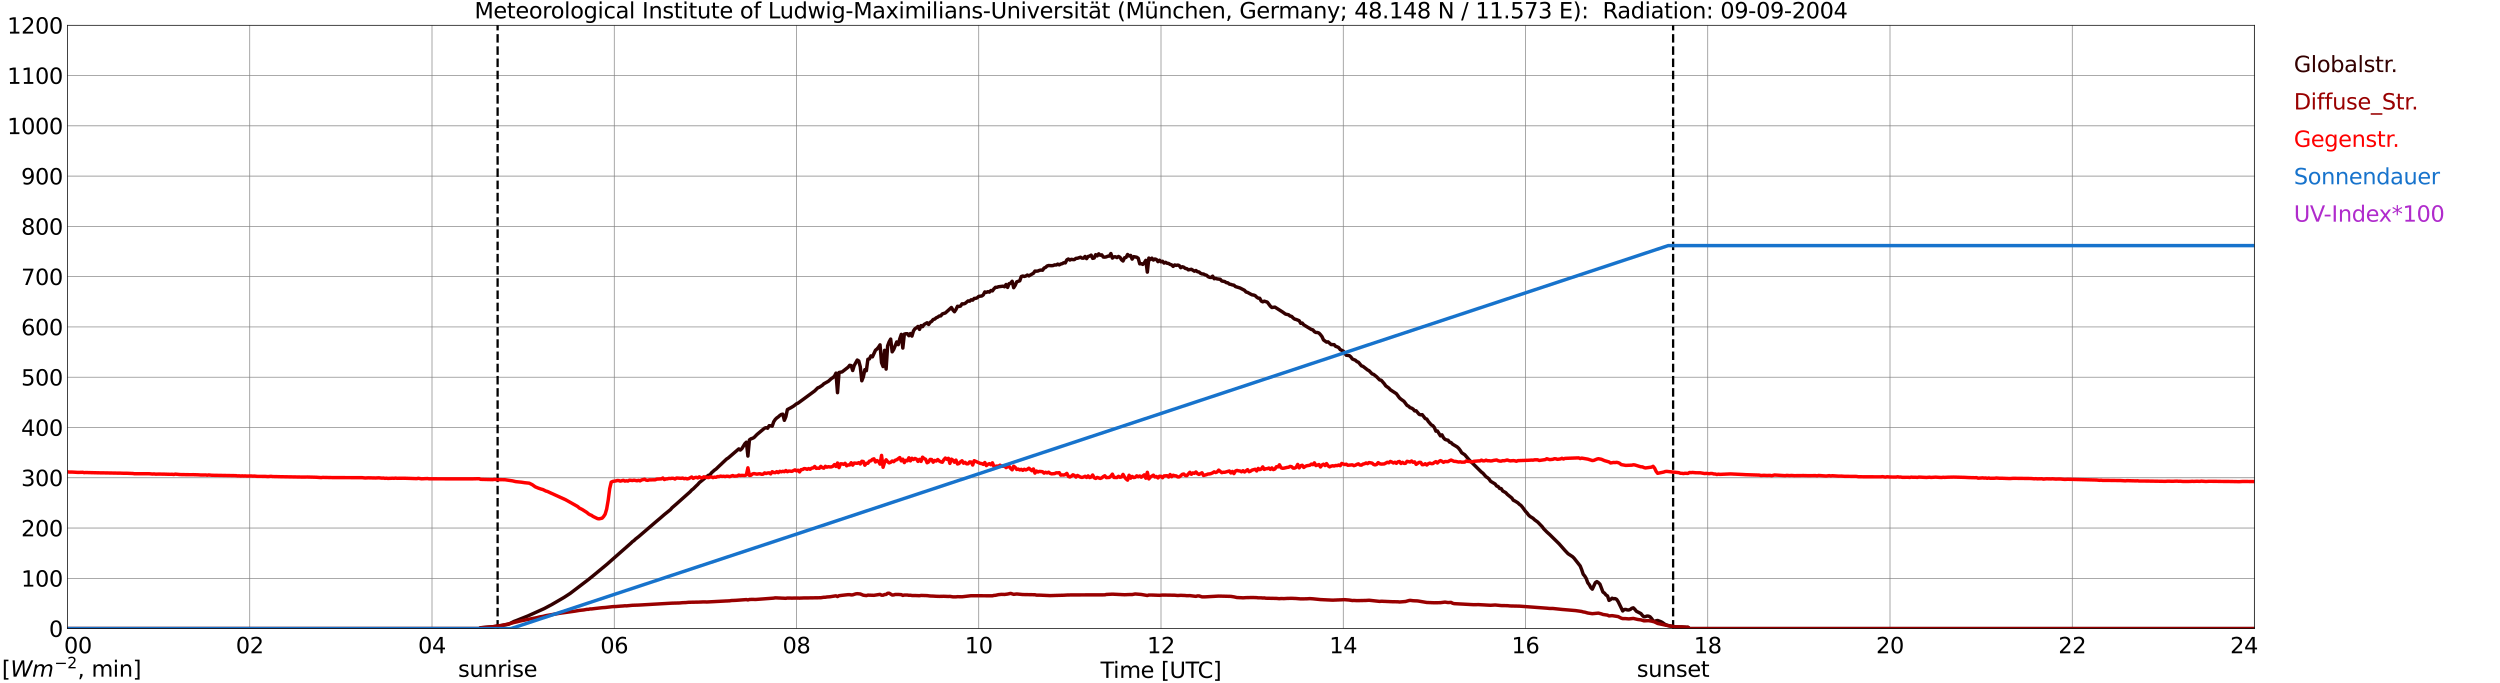 <?xml version="1.0" encoding="utf-8" standalone="no"?>
<!DOCTYPE svg PUBLIC "-//W3C//DTD SVG 1.1//EN"
  "http://www.w3.org/Graphics/SVG/1.1/DTD/svg11.dtd">
<svg xmlns:xlink="http://www.w3.org/1999/xlink" width="1085.4pt" height="296.64pt" viewBox="0 0 1085.4 296.64" xmlns="http://www.w3.org/2000/svg" version="1.1">
 <defs>
  <style type="text/css">*{stroke-linejoin: round; stroke-linecap: butt}</style>
 </defs>
 <g id="figure_1">
  <g id="patch_1">
   <path d="M 0 296.64 
L 1085.4 296.64 
L 1085.4 0 
L 0 0 
z
" style="fill: #ffffff"/>
  </g>
  <g id="axes_1">
   <g id="patch_2">
    <path d="M 29.306 272.909 
L 978.814 272.909 
L 978.814 10.976 
L 29.306 10.976 
z
" style="fill: #ffffff"/>
   </g>
   <g id="patch_3">
    <path d="M 978.814 272.909 
L 978.814 272.909 
L 978.814 10.976 
L 978.814 10.976 
z
" clip-path="url(#pb4d97f9e23)" style="fill: #d3d3d3; opacity: 0.25; stroke: #d3d3d3; stroke-linejoin: miter"/>
   </g>
   <g id="matplotlib.axis_1">
    <g id="xtick_1">
     <g id="line2d_1">
      <path d="M 29.306 272.909 
L 29.306 10.976 
" clip-path="url(#pb4d97f9e23)" style="fill: none; stroke: #808080; stroke-width: 0.3; stroke-linecap: square"/>
     </g>
     <g id="line2d_2"/>
     <g id="text_1">
      <!--    00 -->
      <g transform="translate(18.733 283.627) scale(0.095 -0.095)">
       <defs>
        <path id="DejaVuSans-20" transform="scale(0.016)"/>
        <path id="DejaVuSans-30" d="M 2034 4250 
Q 1547 4250 1301 3770 
Q 1056 3291 1056 2328 
Q 1056 1369 1301 889 
Q 1547 409 2034 409 
Q 2525 409 2770 889 
Q 3016 1369 3016 2328 
Q 3016 3291 2770 3770 
Q 2525 4250 2034 4250 
z
M 2034 4750 
Q 2819 4750 3233 4129 
Q 3647 3509 3647 2328 
Q 3647 1150 3233 529 
Q 2819 -91 2034 -91 
Q 1250 -91 836 529 
Q 422 1150 422 2328 
Q 422 3509 836 4129 
Q 1250 4750 2034 4750 
z
" transform="scale(0.016)"/>
       </defs>
       <use xlink:href="#DejaVuSans-20"/>
       <use xlink:href="#DejaVuSans-20" transform="translate(31.787 0)"/>
       <use xlink:href="#DejaVuSans-20" transform="translate(63.574 0)"/>
       <use xlink:href="#DejaVuSans-30" transform="translate(95.361 0)"/>
       <use xlink:href="#DejaVuSans-30" transform="translate(158.984 0)"/>
      </g>
     </g>
    </g>
    <g id="xtick_2">
     <g id="line2d_3">
      <path d="M 108.431 272.909 
L 108.431 10.976 
" clip-path="url(#pb4d97f9e23)" style="fill: none; stroke: #808080; stroke-width: 0.3; stroke-linecap: square"/>
     </g>
     <g id="line2d_4"/>
     <g id="text_2">
      <!-- 02 -->
      <g transform="translate(102.387 283.627) scale(0.095 -0.095)">
       <defs>
        <path id="DejaVuSans-32" d="M 1228 531 
L 3431 531 
L 3431 0 
L 469 0 
L 469 531 
Q 828 903 1448 1529 
Q 2069 2156 2228 2338 
Q 2531 2678 2651 2914 
Q 2772 3150 2772 3378 
Q 2772 3750 2511 3984 
Q 2250 4219 1831 4219 
Q 1534 4219 1204 4116 
Q 875 4013 500 3803 
L 500 4441 
Q 881 4594 1212 4672 
Q 1544 4750 1819 4750 
Q 2544 4750 2975 4387 
Q 3406 4025 3406 3419 
Q 3406 3131 3298 2873 
Q 3191 2616 2906 2266 
Q 2828 2175 2409 1742 
Q 1991 1309 1228 531 
z
" transform="scale(0.016)"/>
       </defs>
       <use xlink:href="#DejaVuSans-30"/>
       <use xlink:href="#DejaVuSans-32" transform="translate(63.623 0)"/>
      </g>
     </g>
    </g>
    <g id="xtick_3">
     <g id="line2d_5">
      <path d="M 187.557 272.909 
L 187.557 10.976 
" clip-path="url(#pb4d97f9e23)" style="fill: none; stroke: #808080; stroke-width: 0.3; stroke-linecap: square"/>
     </g>
     <g id="line2d_6"/>
     <g id="text_3">
      <!-- 04 -->
      <g transform="translate(181.513 283.627) scale(0.095 -0.095)">
       <defs>
        <path id="DejaVuSans-34" d="M 2419 4116 
L 825 1625 
L 2419 1625 
L 2419 4116 
z
M 2253 4666 
L 3047 4666 
L 3047 1625 
L 3713 1625 
L 3713 1100 
L 3047 1100 
L 3047 0 
L 2419 0 
L 2419 1100 
L 313 1100 
L 313 1709 
L 2253 4666 
z
" transform="scale(0.016)"/>
       </defs>
       <use xlink:href="#DejaVuSans-30"/>
       <use xlink:href="#DejaVuSans-34" transform="translate(63.623 0)"/>
      </g>
     </g>
    </g>
    <g id="xtick_4">
     <g id="line2d_7">
      <path d="M 266.683 272.909 
L 266.683 10.976 
" clip-path="url(#pb4d97f9e23)" style="fill: none; stroke: #808080; stroke-width: 0.3; stroke-linecap: square"/>
     </g>
     <g id="line2d_8"/>
     <g id="text_4">
      <!-- 06 -->
      <g transform="translate(260.638 283.627) scale(0.095 -0.095)">
       <defs>
        <path id="DejaVuSans-36" d="M 2113 2584 
Q 1688 2584 1439 2293 
Q 1191 2003 1191 1497 
Q 1191 994 1439 701 
Q 1688 409 2113 409 
Q 2538 409 2786 701 
Q 3034 994 3034 1497 
Q 3034 2003 2786 2293 
Q 2538 2584 2113 2584 
z
M 3366 4563 
L 3366 3988 
Q 3128 4100 2886 4159 
Q 2644 4219 2406 4219 
Q 1781 4219 1451 3797 
Q 1122 3375 1075 2522 
Q 1259 2794 1537 2939 
Q 1816 3084 2150 3084 
Q 2853 3084 3261 2657 
Q 3669 2231 3669 1497 
Q 3669 778 3244 343 
Q 2819 -91 2113 -91 
Q 1303 -91 875 529 
Q 447 1150 447 2328 
Q 447 3434 972 4092 
Q 1497 4750 2381 4750 
Q 2619 4750 2861 4703 
Q 3103 4656 3366 4563 
z
" transform="scale(0.016)"/>
       </defs>
       <use xlink:href="#DejaVuSans-30"/>
       <use xlink:href="#DejaVuSans-36" transform="translate(63.623 0)"/>
      </g>
     </g>
    </g>
    <g id="xtick_5">
     <g id="line2d_9">
      <path d="M 345.808 272.909 
L 345.808 10.976 
" clip-path="url(#pb4d97f9e23)" style="fill: none; stroke: #808080; stroke-width: 0.3; stroke-linecap: square"/>
     </g>
     <g id="line2d_10"/>
     <g id="text_5">
      <!-- 08 -->
      <g transform="translate(339.764 283.627) scale(0.095 -0.095)">
       <defs>
        <path id="DejaVuSans-38" d="M 2034 2216 
Q 1584 2216 1326 1975 
Q 1069 1734 1069 1313 
Q 1069 891 1326 650 
Q 1584 409 2034 409 
Q 2484 409 2743 651 
Q 3003 894 3003 1313 
Q 3003 1734 2745 1975 
Q 2488 2216 2034 2216 
z
M 1403 2484 
Q 997 2584 770 2862 
Q 544 3141 544 3541 
Q 544 4100 942 4425 
Q 1341 4750 2034 4750 
Q 2731 4750 3128 4425 
Q 3525 4100 3525 3541 
Q 3525 3141 3298 2862 
Q 3072 2584 2669 2484 
Q 3125 2378 3379 2068 
Q 3634 1759 3634 1313 
Q 3634 634 3220 271 
Q 2806 -91 2034 -91 
Q 1263 -91 848 271 
Q 434 634 434 1313 
Q 434 1759 690 2068 
Q 947 2378 1403 2484 
z
M 1172 3481 
Q 1172 3119 1398 2916 
Q 1625 2713 2034 2713 
Q 2441 2713 2670 2916 
Q 2900 3119 2900 3481 
Q 2900 3844 2670 4047 
Q 2441 4250 2034 4250 
Q 1625 4250 1398 4047 
Q 1172 3844 1172 3481 
z
" transform="scale(0.016)"/>
       </defs>
       <use xlink:href="#DejaVuSans-30"/>
       <use xlink:href="#DejaVuSans-38" transform="translate(63.623 0)"/>
      </g>
     </g>
    </g>
    <g id="xtick_6">
     <g id="line2d_11">
      <path d="M 424.934 272.909 
L 424.934 10.976 
" clip-path="url(#pb4d97f9e23)" style="fill: none; stroke: #808080; stroke-width: 0.3; stroke-linecap: square"/>
     </g>
     <g id="line2d_12"/>
     <g id="text_6">
      <!-- 10 -->
      <g transform="translate(418.89 283.627) scale(0.095 -0.095)">
       <defs>
        <path id="DejaVuSans-31" d="M 794 531 
L 1825 531 
L 1825 4091 
L 703 3866 
L 703 4441 
L 1819 4666 
L 2450 4666 
L 2450 531 
L 3481 531 
L 3481 0 
L 794 0 
L 794 531 
z
" transform="scale(0.016)"/>
       </defs>
       <use xlink:href="#DejaVuSans-31"/>
       <use xlink:href="#DejaVuSans-30" transform="translate(63.623 0)"/>
      </g>
     </g>
    </g>
    <g id="xtick_7">
     <g id="line2d_13">
      <path d="M 504.06 272.909 
L 504.06 10.976 
" clip-path="url(#pb4d97f9e23)" style="fill: none; stroke: #808080; stroke-width: 0.3; stroke-linecap: square"/>
     </g>
     <g id="line2d_14"/>
     <g id="text_7">
      <!-- 12 -->
      <g transform="translate(498.015 283.627) scale(0.095 -0.095)">
       <use xlink:href="#DejaVuSans-31"/>
       <use xlink:href="#DejaVuSans-32" transform="translate(63.623 0)"/>
      </g>
     </g>
    </g>
    <g id="xtick_8">
     <g id="line2d_15">
      <path d="M 583.185 272.909 
L 583.185 10.976 
" clip-path="url(#pb4d97f9e23)" style="fill: none; stroke: #808080; stroke-width: 0.3; stroke-linecap: square"/>
     </g>
     <g id="line2d_16"/>
     <g id="text_8">
      <!-- 14 -->
      <g transform="translate(577.141 283.627) scale(0.095 -0.095)">
       <use xlink:href="#DejaVuSans-31"/>
       <use xlink:href="#DejaVuSans-34" transform="translate(63.623 0)"/>
      </g>
     </g>
    </g>
    <g id="xtick_9">
     <g id="line2d_17">
      <path d="M 662.311 272.909 
L 662.311 10.976 
" clip-path="url(#pb4d97f9e23)" style="fill: none; stroke: #808080; stroke-width: 0.3; stroke-linecap: square"/>
     </g>
     <g id="line2d_18"/>
     <g id="text_9">
      <!-- 16 -->
      <g transform="translate(656.267 283.627) scale(0.095 -0.095)">
       <use xlink:href="#DejaVuSans-31"/>
       <use xlink:href="#DejaVuSans-36" transform="translate(63.623 0)"/>
      </g>
     </g>
    </g>
    <g id="xtick_10">
     <g id="line2d_19">
      <path d="M 741.437 272.909 
L 741.437 10.976 
" clip-path="url(#pb4d97f9e23)" style="fill: none; stroke: #808080; stroke-width: 0.3; stroke-linecap: square"/>
     </g>
     <g id="line2d_20"/>
     <g id="text_10">
      <!-- 18 -->
      <g transform="translate(735.392 283.627) scale(0.095 -0.095)">
       <use xlink:href="#DejaVuSans-31"/>
       <use xlink:href="#DejaVuSans-38" transform="translate(63.623 0)"/>
      </g>
     </g>
    </g>
    <g id="xtick_11">
     <g id="line2d_21">
      <path d="M 820.562 272.909 
L 820.562 10.976 
" clip-path="url(#pb4d97f9e23)" style="fill: none; stroke: #808080; stroke-width: 0.3; stroke-linecap: square"/>
     </g>
     <g id="line2d_22"/>
     <g id="text_11">
      <!-- 20 -->
      <g transform="translate(814.518 283.627) scale(0.095 -0.095)">
       <use xlink:href="#DejaVuSans-32"/>
       <use xlink:href="#DejaVuSans-30" transform="translate(63.623 0)"/>
      </g>
     </g>
    </g>
    <g id="xtick_12">
     <g id="line2d_23">
      <path d="M 899.688 272.909 
L 899.688 10.976 
" clip-path="url(#pb4d97f9e23)" style="fill: none; stroke: #808080; stroke-width: 0.3; stroke-linecap: square"/>
     </g>
     <g id="line2d_24"/>
     <g id="text_12">
      <!-- 22 -->
      <g transform="translate(893.644 283.627) scale(0.095 -0.095)">
       <use xlink:href="#DejaVuSans-32"/>
       <use xlink:href="#DejaVuSans-32" transform="translate(63.623 0)"/>
      </g>
     </g>
    </g>
    <g id="xtick_13">
     <g id="line2d_25">
      <path d="M 978.814 272.909 
L 978.814 10.976 
" clip-path="url(#pb4d97f9e23)" style="fill: none; stroke: #808080; stroke-width: 0.3; stroke-linecap: square"/>
     </g>
     <g id="line2d_26"/>
     <g id="text_13">
      <!-- 24    -->
      <g transform="translate(968.241 283.627) scale(0.095 -0.095)">
       <use xlink:href="#DejaVuSans-32"/>
       <use xlink:href="#DejaVuSans-34" transform="translate(63.623 0)"/>
       <use xlink:href="#DejaVuSans-20" transform="translate(127.246 0)"/>
       <use xlink:href="#DejaVuSans-20" transform="translate(159.033 0)"/>
       <use xlink:href="#DejaVuSans-20" transform="translate(190.82 0)"/>
      </g>
     </g>
    </g>
    <g id="text_14">
     <!-- Time [UTC] -->
     <g transform="translate(477.806 294.322) scale(0.095 -0.095)">
      <defs>
       <path id="DejaVuSans-54" d="M -19 4666 
L 3928 4666 
L 3928 4134 
L 2272 4134 
L 2272 0 
L 1638 0 
L 1638 4134 
L -19 4134 
L -19 4666 
z
" transform="scale(0.016)"/>
       <path id="DejaVuSans-69" d="M 603 3500 
L 1178 3500 
L 1178 0 
L 603 0 
L 603 3500 
z
M 603 4863 
L 1178 4863 
L 1178 4134 
L 603 4134 
L 603 4863 
z
" transform="scale(0.016)"/>
       <path id="DejaVuSans-6d" d="M 3328 2828 
Q 3544 3216 3844 3400 
Q 4144 3584 4550 3584 
Q 5097 3584 5394 3201 
Q 5691 2819 5691 2113 
L 5691 0 
L 5113 0 
L 5113 2094 
Q 5113 2597 4934 2840 
Q 4756 3084 4391 3084 
Q 3944 3084 3684 2787 
Q 3425 2491 3425 1978 
L 3425 0 
L 2847 0 
L 2847 2094 
Q 2847 2600 2669 2842 
Q 2491 3084 2119 3084 
Q 1678 3084 1418 2786 
Q 1159 2488 1159 1978 
L 1159 0 
L 581 0 
L 581 3500 
L 1159 3500 
L 1159 2956 
Q 1356 3278 1631 3431 
Q 1906 3584 2284 3584 
Q 2666 3584 2933 3390 
Q 3200 3197 3328 2828 
z
" transform="scale(0.016)"/>
       <path id="DejaVuSans-65" d="M 3597 1894 
L 3597 1613 
L 953 1613 
Q 991 1019 1311 708 
Q 1631 397 2203 397 
Q 2534 397 2845 478 
Q 3156 559 3463 722 
L 3463 178 
Q 3153 47 2828 -22 
Q 2503 -91 2169 -91 
Q 1331 -91 842 396 
Q 353 884 353 1716 
Q 353 2575 817 3079 
Q 1281 3584 2069 3584 
Q 2775 3584 3186 3129 
Q 3597 2675 3597 1894 
z
M 3022 2063 
Q 3016 2534 2758 2815 
Q 2500 3097 2075 3097 
Q 1594 3097 1305 2825 
Q 1016 2553 972 2059 
L 3022 2063 
z
" transform="scale(0.016)"/>
       <path id="DejaVuSans-5b" d="M 550 4863 
L 1875 4863 
L 1875 4416 
L 1125 4416 
L 1125 -397 
L 1875 -397 
L 1875 -844 
L 550 -844 
L 550 4863 
z
" transform="scale(0.016)"/>
       <path id="DejaVuSans-55" d="M 556 4666 
L 1191 4666 
L 1191 1831 
Q 1191 1081 1462 751 
Q 1734 422 2344 422 
Q 2950 422 3222 751 
Q 3494 1081 3494 1831 
L 3494 4666 
L 4128 4666 
L 4128 1753 
Q 4128 841 3676 375 
Q 3225 -91 2344 -91 
Q 1459 -91 1007 375 
Q 556 841 556 1753 
L 556 4666 
z
" transform="scale(0.016)"/>
       <path id="DejaVuSans-43" d="M 4122 4306 
L 4122 3641 
Q 3803 3938 3442 4084 
Q 3081 4231 2675 4231 
Q 1875 4231 1450 3742 
Q 1025 3253 1025 2328 
Q 1025 1406 1450 917 
Q 1875 428 2675 428 
Q 3081 428 3442 575 
Q 3803 722 4122 1019 
L 4122 359 
Q 3791 134 3420 21 
Q 3050 -91 2638 -91 
Q 1578 -91 968 557 
Q 359 1206 359 2328 
Q 359 3453 968 4101 
Q 1578 4750 2638 4750 
Q 3056 4750 3426 4639 
Q 3797 4528 4122 4306 
z
" transform="scale(0.016)"/>
       <path id="DejaVuSans-5d" d="M 1947 4863 
L 1947 -844 
L 622 -844 
L 622 -397 
L 1369 -397 
L 1369 4416 
L 622 4416 
L 622 4863 
L 1947 4863 
z
" transform="scale(0.016)"/>
      </defs>
      <use xlink:href="#DejaVuSans-54"/>
      <use xlink:href="#DejaVuSans-69" transform="translate(57.959 0)"/>
      <use xlink:href="#DejaVuSans-6d" transform="translate(85.742 0)"/>
      <use xlink:href="#DejaVuSans-65" transform="translate(183.154 0)"/>
      <use xlink:href="#DejaVuSans-20" transform="translate(244.678 0)"/>
      <use xlink:href="#DejaVuSans-5b" transform="translate(276.465 0)"/>
      <use xlink:href="#DejaVuSans-55" transform="translate(315.479 0)"/>
      <use xlink:href="#DejaVuSans-54" transform="translate(388.672 0)"/>
      <use xlink:href="#DejaVuSans-43" transform="translate(443.881 0)"/>
      <use xlink:href="#DejaVuSans-5d" transform="translate(513.705 0)"/>
     </g>
    </g>
   </g>
   <g id="matplotlib.axis_2">
    <g id="ytick_1">
     <g id="line2d_27">
      <path d="M 29.306 272.909 
L 978.814 272.909 
" clip-path="url(#pb4d97f9e23)" style="fill: none; stroke: #808080; stroke-width: 0.3; stroke-linecap: square"/>
     </g>
     <g id="line2d_28"/>
     <g id="text_15">
      <!-- 0 -->
      <g transform="translate(21.261 276.518) scale(0.095 -0.095)">
       <use xlink:href="#DejaVuSans-30"/>
      </g>
     </g>
    </g>
    <g id="ytick_2">
     <g id="line2d_29">
      <path d="M 29.306 251.081 
L 978.814 251.081 
" clip-path="url(#pb4d97f9e23)" style="fill: none; stroke: #808080; stroke-width: 0.3; stroke-linecap: square"/>
     </g>
     <g id="line2d_30"/>
     <g id="text_16">
      <!-- 100 -->
      <g transform="translate(9.173 254.69) scale(0.095 -0.095)">
       <use xlink:href="#DejaVuSans-31"/>
       <use xlink:href="#DejaVuSans-30" transform="translate(63.623 0)"/>
       <use xlink:href="#DejaVuSans-30" transform="translate(127.246 0)"/>
      </g>
     </g>
    </g>
    <g id="ytick_3">
     <g id="line2d_31">
      <path d="M 29.306 229.253 
L 978.814 229.253 
" clip-path="url(#pb4d97f9e23)" style="fill: none; stroke: #808080; stroke-width: 0.3; stroke-linecap: square"/>
     </g>
     <g id="line2d_32"/>
     <g id="text_17">
      <!-- 200 -->
      <g transform="translate(9.173 232.863) scale(0.095 -0.095)">
       <use xlink:href="#DejaVuSans-32"/>
       <use xlink:href="#DejaVuSans-30" transform="translate(63.623 0)"/>
       <use xlink:href="#DejaVuSans-30" transform="translate(127.246 0)"/>
      </g>
     </g>
    </g>
    <g id="ytick_4">
     <g id="line2d_33">
      <path d="M 29.306 207.426 
L 978.814 207.426 
" clip-path="url(#pb4d97f9e23)" style="fill: none; stroke: #808080; stroke-width: 0.3; stroke-linecap: square"/>
     </g>
     <g id="line2d_34"/>
     <g id="text_18">
      <!-- 300 -->
      <g transform="translate(9.173 211.035) scale(0.095 -0.095)">
       <defs>
        <path id="DejaVuSans-33" d="M 2597 2516 
Q 3050 2419 3304 2112 
Q 3559 1806 3559 1356 
Q 3559 666 3084 287 
Q 2609 -91 1734 -91 
Q 1441 -91 1130 -33 
Q 819 25 488 141 
L 488 750 
Q 750 597 1062 519 
Q 1375 441 1716 441 
Q 2309 441 2620 675 
Q 2931 909 2931 1356 
Q 2931 1769 2642 2001 
Q 2353 2234 1838 2234 
L 1294 2234 
L 1294 2753 
L 1863 2753 
Q 2328 2753 2575 2939 
Q 2822 3125 2822 3475 
Q 2822 3834 2567 4026 
Q 2313 4219 1838 4219 
Q 1578 4219 1281 4162 
Q 984 4106 628 3988 
L 628 4550 
Q 988 4650 1302 4700 
Q 1616 4750 1894 4750 
Q 2613 4750 3031 4423 
Q 3450 4097 3450 3541 
Q 3450 3153 3228 2886 
Q 3006 2619 2597 2516 
z
" transform="scale(0.016)"/>
       </defs>
       <use xlink:href="#DejaVuSans-33"/>
       <use xlink:href="#DejaVuSans-30" transform="translate(63.623 0)"/>
       <use xlink:href="#DejaVuSans-30" transform="translate(127.246 0)"/>
      </g>
     </g>
    </g>
    <g id="ytick_5">
     <g id="line2d_35">
      <path d="M 29.306 185.598 
L 978.814 185.598 
" clip-path="url(#pb4d97f9e23)" style="fill: none; stroke: #808080; stroke-width: 0.3; stroke-linecap: square"/>
     </g>
     <g id="line2d_36"/>
     <g id="text_19">
      <!-- 400 -->
      <g transform="translate(9.173 189.207) scale(0.095 -0.095)">
       <use xlink:href="#DejaVuSans-34"/>
       <use xlink:href="#DejaVuSans-30" transform="translate(63.623 0)"/>
       <use xlink:href="#DejaVuSans-30" transform="translate(127.246 0)"/>
      </g>
     </g>
    </g>
    <g id="ytick_6">
     <g id="line2d_37">
      <path d="M 29.306 163.77 
L 978.814 163.77 
" clip-path="url(#pb4d97f9e23)" style="fill: none; stroke: #808080; stroke-width: 0.3; stroke-linecap: square"/>
     </g>
     <g id="line2d_38"/>
     <g id="text_20">
      <!-- 500 -->
      <g transform="translate(9.173 167.379) scale(0.095 -0.095)">
       <defs>
        <path id="DejaVuSans-35" d="M 691 4666 
L 3169 4666 
L 3169 4134 
L 1269 4134 
L 1269 2991 
Q 1406 3038 1543 3061 
Q 1681 3084 1819 3084 
Q 2600 3084 3056 2656 
Q 3513 2228 3513 1497 
Q 3513 744 3044 326 
Q 2575 -91 1722 -91 
Q 1428 -91 1123 -41 
Q 819 9 494 109 
L 494 744 
Q 775 591 1075 516 
Q 1375 441 1709 441 
Q 2250 441 2565 725 
Q 2881 1009 2881 1497 
Q 2881 1984 2565 2268 
Q 2250 2553 1709 2553 
Q 1456 2553 1204 2497 
Q 953 2441 691 2322 
L 691 4666 
z
" transform="scale(0.016)"/>
       </defs>
       <use xlink:href="#DejaVuSans-35"/>
       <use xlink:href="#DejaVuSans-30" transform="translate(63.623 0)"/>
       <use xlink:href="#DejaVuSans-30" transform="translate(127.246 0)"/>
      </g>
     </g>
    </g>
    <g id="ytick_7">
     <g id="line2d_39">
      <path d="M 29.306 141.942 
L 978.814 141.942 
" clip-path="url(#pb4d97f9e23)" style="fill: none; stroke: #808080; stroke-width: 0.3; stroke-linecap: square"/>
     </g>
     <g id="line2d_40"/>
     <g id="text_21">
      <!-- 600 -->
      <g transform="translate(9.173 145.551) scale(0.095 -0.095)">
       <use xlink:href="#DejaVuSans-36"/>
       <use xlink:href="#DejaVuSans-30" transform="translate(63.623 0)"/>
       <use xlink:href="#DejaVuSans-30" transform="translate(127.246 0)"/>
      </g>
     </g>
    </g>
    <g id="ytick_8">
     <g id="line2d_41">
      <path d="M 29.306 120.114 
L 978.814 120.114 
" clip-path="url(#pb4d97f9e23)" style="fill: none; stroke: #808080; stroke-width: 0.3; stroke-linecap: square"/>
     </g>
     <g id="line2d_42"/>
     <g id="text_22">
      <!-- 700 -->
      <g transform="translate(9.173 123.724) scale(0.095 -0.095)">
       <defs>
        <path id="DejaVuSans-37" d="M 525 4666 
L 3525 4666 
L 3525 4397 
L 1831 0 
L 1172 0 
L 2766 4134 
L 525 4134 
L 525 4666 
z
" transform="scale(0.016)"/>
       </defs>
       <use xlink:href="#DejaVuSans-37"/>
       <use xlink:href="#DejaVuSans-30" transform="translate(63.623 0)"/>
       <use xlink:href="#DejaVuSans-30" transform="translate(127.246 0)"/>
      </g>
     </g>
    </g>
    <g id="ytick_9">
     <g id="line2d_43">
      <path d="M 29.306 98.287 
L 978.814 98.287 
" clip-path="url(#pb4d97f9e23)" style="fill: none; stroke: #808080; stroke-width: 0.3; stroke-linecap: square"/>
     </g>
     <g id="line2d_44"/>
     <g id="text_23">
      <!-- 800 -->
      <g transform="translate(9.173 101.896) scale(0.095 -0.095)">
       <use xlink:href="#DejaVuSans-38"/>
       <use xlink:href="#DejaVuSans-30" transform="translate(63.623 0)"/>
       <use xlink:href="#DejaVuSans-30" transform="translate(127.246 0)"/>
      </g>
     </g>
    </g>
    <g id="ytick_10">
     <g id="line2d_45">
      <path d="M 29.306 76.459 
L 978.814 76.459 
" clip-path="url(#pb4d97f9e23)" style="fill: none; stroke: #808080; stroke-width: 0.3; stroke-linecap: square"/>
     </g>
     <g id="line2d_46"/>
     <g id="text_24">
      <!-- 900 -->
      <g transform="translate(9.173 80.068) scale(0.095 -0.095)">
       <defs>
        <path id="DejaVuSans-39" d="M 703 97 
L 703 672 
Q 941 559 1184 500 
Q 1428 441 1663 441 
Q 2288 441 2617 861 
Q 2947 1281 2994 2138 
Q 2813 1869 2534 1725 
Q 2256 1581 1919 1581 
Q 1219 1581 811 2004 
Q 403 2428 403 3163 
Q 403 3881 828 4315 
Q 1253 4750 1959 4750 
Q 2769 4750 3195 4129 
Q 3622 3509 3622 2328 
Q 3622 1225 3098 567 
Q 2575 -91 1691 -91 
Q 1453 -91 1209 -44 
Q 966 3 703 97 
z
M 1959 2075 
Q 2384 2075 2632 2365 
Q 2881 2656 2881 3163 
Q 2881 3666 2632 3958 
Q 2384 4250 1959 4250 
Q 1534 4250 1286 3958 
Q 1038 3666 1038 3163 
Q 1038 2656 1286 2365 
Q 1534 2075 1959 2075 
z
" transform="scale(0.016)"/>
       </defs>
       <use xlink:href="#DejaVuSans-39"/>
       <use xlink:href="#DejaVuSans-30" transform="translate(63.623 0)"/>
       <use xlink:href="#DejaVuSans-30" transform="translate(127.246 0)"/>
      </g>
     </g>
    </g>
    <g id="ytick_11">
     <g id="line2d_47">
      <path d="M 29.306 54.631 
L 978.814 54.631 
" clip-path="url(#pb4d97f9e23)" style="fill: none; stroke: #808080; stroke-width: 0.3; stroke-linecap: square"/>
     </g>
     <g id="line2d_48"/>
     <g id="text_25">
      <!-- 1000 -->
      <g transform="translate(3.128 58.24) scale(0.095 -0.095)">
       <use xlink:href="#DejaVuSans-31"/>
       <use xlink:href="#DejaVuSans-30" transform="translate(63.623 0)"/>
       <use xlink:href="#DejaVuSans-30" transform="translate(127.246 0)"/>
       <use xlink:href="#DejaVuSans-30" transform="translate(190.869 0)"/>
      </g>
     </g>
    </g>
    <g id="ytick_12">
     <g id="line2d_49">
      <path d="M 29.306 32.803 
L 978.814 32.803 
" clip-path="url(#pb4d97f9e23)" style="fill: none; stroke: #808080; stroke-width: 0.3; stroke-linecap: square"/>
     </g>
     <g id="line2d_50"/>
     <g id="text_26">
      <!-- 1100 -->
      <g transform="translate(3.128 36.413) scale(0.095 -0.095)">
       <use xlink:href="#DejaVuSans-31"/>
       <use xlink:href="#DejaVuSans-31" transform="translate(63.623 0)"/>
       <use xlink:href="#DejaVuSans-30" transform="translate(127.246 0)"/>
       <use xlink:href="#DejaVuSans-30" transform="translate(190.869 0)"/>
      </g>
     </g>
    </g>
    <g id="ytick_13">
     <g id="line2d_51">
      <path d="M 29.306 10.976 
L 978.814 10.976 
" clip-path="url(#pb4d97f9e23)" style="fill: none; stroke: #808080; stroke-width: 0.3; stroke-linecap: square"/>
     </g>
     <g id="line2d_52"/>
     <g id="text_27">
      <!-- 1200 -->
      <g transform="translate(3.128 14.585) scale(0.095 -0.095)">
       <use xlink:href="#DejaVuSans-31"/>
       <use xlink:href="#DejaVuSans-32" transform="translate(63.623 0)"/>
       <use xlink:href="#DejaVuSans-30" transform="translate(127.246 0)"/>
       <use xlink:href="#DejaVuSans-30" transform="translate(190.869 0)"/>
      </g>
     </g>
    </g>
   </g>
   <g id="line2d_53">
    <path d="M 216.042 272.909 
L 216.042 10.976 
" clip-path="url(#pb4d97f9e23)" style="fill: none; stroke-dasharray: 3.7,1.6; stroke-dashoffset: 0; stroke: #000000"/>
   </g>
   <g id="line2d_54">
    <path d="M 726.403 272.909 
L 726.403 10.976 
" clip-path="url(#pb4d97f9e23)" style="fill: none; stroke-dasharray: 3.7,1.6; stroke-dashoffset: 0; stroke: #000000"/>
   </g>
   <g id="line2d_55">
    <path d="M 29.306 272.909 
L 207.998 272.909 
L 208.657 272.538 
L 213.932 272.127 
L 217.889 271.555 
L 220.526 271.062 
L 221.186 270.818 
L 223.164 269.794 
L 224.482 269.303 
L 229.098 267.458 
L 231.736 266.271 
L 236.351 264.184 
L 239.648 262.423 
L 244.923 259.352 
L 247.561 257.632 
L 255.473 251.611 
L 257.451 250.014 
L 263.386 245.1 
L 273.936 235.804 
L 274.595 235.147 
L 275.255 234.697 
L 275.914 234.042 
L 277.233 233.019 
L 285.145 226.219 
L 286.464 225.115 
L 288.442 223.395 
L 290.42 221.797 
L 291.08 221.264 
L 291.739 220.487 
L 293.717 218.767 
L 299.652 213.485 
L 300.311 212.747 
L 300.971 212.256 
L 302.289 210.944 
L 302.949 210.331 
L 303.608 209.552 
L 307.564 206.358 
L 308.224 206.194 
L 308.883 205.293 
L 310.202 204.106 
L 310.861 203.656 
L 312.18 202.385 
L 315.477 199.273 
L 316.136 198.865 
L 320.752 194.892 
L 321.411 195.383 
L 322.071 194.809 
L 323.39 192.639 
L 324.049 191.985 
L 324.708 198.005 
L 325.368 191 
L 326.027 190.509 
L 326.686 190.304 
L 327.346 189.976 
L 328.665 188.625 
L 331.961 185.882 
L 332.621 185.676 
L 333.28 185.923 
L 333.94 184.816 
L 334.599 184.858 
L 335.258 185.022 
L 335.918 183.096 
L 336.577 182.114 
L 337.236 181.459 
L 337.896 181.007 
L 338.555 180.394 
L 339.215 179.944 
L 339.874 179.82 
L 340.533 182.483 
L 341.193 180.885 
L 341.852 177.814 
L 343.171 177.118 
L 344.49 176.341 
L 345.808 175.317 
L 346.468 175.029 
L 349.105 173.104 
L 353.721 169.705 
L 355.04 168.395 
L 355.699 168.149 
L 357.018 167.289 
L 357.677 166.634 
L 359.655 165.529 
L 360.974 164.34 
L 361.634 163.932 
L 362.293 163.316 
L 362.952 162.006 
L 363.612 170.484 
L 364.271 161.72 
L 365.59 161.474 
L 368.227 159.426 
L 368.887 158.608 
L 369.546 158.73 
L 370.206 160.86 
L 370.865 158.688 
L 372.184 156.314 
L 372.843 156.724 
L 373.502 159.263 
L 374.162 165.324 
L 374.821 163.643 
L 375.481 160.491 
L 376.14 160.941 
L 376.799 155.986 
L 377.459 155.823 
L 378.118 154.513 
L 378.777 154.921 
L 380.096 152.055 
L 380.756 151.522 
L 381.415 150.745 
L 382.074 149.722 
L 382.734 157.46 
L 383.393 159.14 
L 384.053 152.097 
L 384.712 160.245 
L 385.371 150.171 
L 386.031 148.41 
L 386.69 147.222 
L 387.349 152.751 
L 388.009 151.728 
L 389.328 148.451 
L 389.987 149.639 
L 390.646 147.1 
L 391.306 145.175 
L 391.965 151.112 
L 392.624 145.053 
L 393.284 144.889 
L 393.943 144.889 
L 394.603 145.749 
L 395.262 144.806 
L 395.921 145.913 
L 396.581 143.702 
L 397.24 142.717 
L 397.899 142.309 
L 398.559 141.735 
L 399.218 143.005 
L 399.878 141.366 
L 400.537 141.816 
L 401.196 140.875 
L 402.515 140.137 
L 403.175 140.875 
L 403.834 139.932 
L 404.493 139.524 
L 405.153 138.705 
L 405.812 138.541 
L 406.471 137.967 
L 407.131 137.681 
L 407.79 137.188 
L 408.45 137.149 
L 409.109 136.289 
L 410.428 135.878 
L 413.065 133.504 
L 413.725 134.608 
L 414.384 135.346 
L 415.043 134.364 
L 415.703 132.971 
L 416.362 133.052 
L 417.022 132.888 
L 417.681 131.906 
L 418.34 131.947 
L 419 131.742 
L 420.318 130.638 
L 420.978 130.76 
L 421.637 130.144 
L 422.297 130.308 
L 422.956 129.572 
L 423.615 129.531 
L 424.275 129.284 
L 424.934 128.671 
L 426.253 128.507 
L 426.912 128.016 
L 427.572 126.746 
L 428.231 126.951 
L 428.89 126.624 
L 429.55 126.829 
L 430.209 126.132 
L 430.869 126.296 
L 431.528 125.395 
L 432.187 124.74 
L 432.847 124.74 
L 433.506 124.493 
L 435.484 124.249 
L 436.144 124.493 
L 436.803 123.511 
L 437.462 124.781 
L 438.122 123.142 
L 438.781 122.978 
L 439.44 122.118 
L 440.1 124.903 
L 440.759 123.88 
L 441.419 122.365 
L 442.737 121.913 
L 443.397 120.071 
L 444.056 119.824 
L 444.716 120.029 
L 445.375 119.824 
L 446.034 119.416 
L 446.694 119.785 
L 448.012 119.006 
L 448.672 118.637 
L 449.331 117.696 
L 449.991 117.737 
L 450.65 117.654 
L 451.309 117.369 
L 451.969 117.244 
L 452.628 117.327 
L 453.287 116.384 
L 453.947 116.098 
L 454.606 115.485 
L 455.266 115.28 
L 456.584 115.36 
L 457.244 115.28 
L 457.903 114.994 
L 458.563 115.074 
L 459.222 114.664 
L 459.881 114.994 
L 460.541 114.625 
L 461.2 114.461 
L 461.859 114.051 
L 462.519 114.134 
L 463.178 112.822 
L 463.838 112.453 
L 464.497 112.905 
L 465.156 112.577 
L 465.816 112.7 
L 466.475 112.7 
L 467.134 112.167 
L 467.794 112.126 
L 469.113 111.676 
L 469.772 112.084 
L 470.431 112.084 
L 471.091 111.348 
L 471.75 112.289 
L 472.409 111.348 
L 473.069 111.185 
L 473.728 110.774 
L 474.388 112.167 
L 475.047 112.003 
L 475.706 110.569 
L 476.366 111.102 
L 477.025 110.2 
L 477.685 110.816 
L 478.344 110.652 
L 479.003 111.593 
L 479.663 111.634 
L 480.322 111.512 
L 480.981 111.224 
L 481.641 111.185 
L 482.3 110.078 
L 482.96 112.045 
L 483.619 111.512 
L 484.278 111.471 
L 484.938 111.84 
L 485.597 111.348 
L 486.256 111.717 
L 486.916 112.78 
L 487.575 113.313 
L 488.235 111.92 
L 488.894 111.757 
L 489.553 110.488 
L 490.213 111.143 
L 490.872 110.897 
L 491.532 112.494 
L 492.191 111.429 
L 493.51 111.676 
L 494.169 112.126 
L 494.828 114.542 
L 495.488 114.461 
L 496.147 114.789 
L 496.807 114.092 
L 497.466 113.027 
L 498.125 118.146 
L 498.785 112.045 
L 499.444 112.7 
L 500.103 112.084 
L 500.763 112.905 
L 501.422 112.453 
L 502.082 112.658 
L 502.741 113.601 
L 503.4 112.986 
L 504.06 113.682 
L 504.719 113.437 
L 505.379 114.214 
L 506.038 113.887 
L 506.697 114.297 
L 507.357 114.378 
L 508.016 114.789 
L 508.675 114.994 
L 509.335 115.649 
L 509.994 115.033 
L 510.654 115.238 
L 511.313 115.074 
L 511.972 115.28 
L 512.632 116.22 
L 513.291 115.812 
L 513.95 116.017 
L 514.61 116.55 
L 515.269 116.631 
L 515.929 117.163 
L 517.247 116.917 
L 518.566 117.737 
L 519.226 117.449 
L 519.885 117.982 
L 520.544 118.065 
L 521.204 118.637 
L 521.863 118.925 
L 522.522 118.964 
L 523.182 119.333 
L 523.841 119.497 
L 524.501 120.112 
L 525.16 120.398 
L 525.819 120.481 
L 526.479 119.907 
L 527.138 121.014 
L 527.797 120.848 
L 528.457 121.095 
L 529.776 121.258 
L 530.435 121.996 
L 531.754 122.241 
L 532.413 122.734 
L 533.073 122.773 
L 533.732 123.347 
L 534.391 123.469 
L 535.051 123.716 
L 535.71 123.797 
L 536.369 124.412 
L 538.348 125.026 
L 540.326 126.049 
L 540.985 126.787 
L 541.644 126.951 
L 542.963 127.689 
L 543.623 128.016 
L 544.282 128.097 
L 544.941 128.344 
L 545.601 128.998 
L 546.26 129.448 
L 546.919 129.49 
L 547.579 130.718 
L 548.238 131.046 
L 548.898 130.76 
L 550.216 131.168 
L 551.535 132.93 
L 552.195 133.504 
L 553.513 133.34 
L 556.81 135.429 
L 558.129 136.37 
L 559.448 136.658 
L 560.107 137.23 
L 560.766 137.352 
L 561.426 138.048 
L 562.085 138.541 
L 562.745 138.705 
L 564.063 139.238 
L 564.723 140.384 
L 565.382 140.262 
L 566.042 141.039 
L 569.338 143.045 
L 569.998 143.208 
L 570.657 143.988 
L 571.317 144.356 
L 571.976 144.356 
L 572.635 144.601 
L 573.295 145.297 
L 573.954 146.157 
L 574.613 147.591 
L 575.932 148.532 
L 576.592 148.41 
L 577.91 149.597 
L 579.229 149.639 
L 579.889 150.376 
L 580.548 150.582 
L 581.207 150.909 
L 581.867 151.769 
L 583.185 152.424 
L 584.504 154.225 
L 585.823 154.388 
L 586.482 154.962 
L 587.142 155.864 
L 588.46 156.397 
L 589.12 157.01 
L 589.779 157.257 
L 591.098 158.852 
L 591.757 159.057 
L 593.076 160.081 
L 593.736 160.614 
L 594.395 160.941 
L 595.714 162.334 
L 596.373 162.539 
L 597.692 163.604 
L 599.011 164.955 
L 599.67 165.077 
L 600.989 166.592 
L 601.648 167.535 
L 602.967 168.476 
L 603.626 169.214 
L 606.264 170.934 
L 607.582 172.737 
L 608.242 173.309 
L 609.561 174.252 
L 610.879 176.013 
L 611.539 176.341 
L 612.198 176.995 
L 612.858 177.201 
L 613.517 177.609 
L 614.176 178.388 
L 614.836 178.347 
L 616.154 179.903 
L 616.814 180.108 
L 617.473 180.025 
L 618.792 181.745 
L 619.451 181.95 
L 620.111 182.974 
L 621.429 184.489 
L 622.089 184.816 
L 622.748 185.637 
L 623.408 187.191 
L 624.067 187.11 
L 625.386 189.241 
L 626.045 188.789 
L 626.705 190.059 
L 627.364 190.756 
L 628.023 191 
L 628.683 191.125 
L 629.342 191.985 
L 630.001 192.148 
L 630.661 192.845 
L 632.639 194.032 
L 633.298 194.645 
L 633.958 195.505 
L 634.617 196.571 
L 635.936 197.431 
L 637.914 199.725 
L 643.189 204.966 
L 643.848 205.457 
L 645.167 206.972 
L 645.827 207.382 
L 646.486 207.995 
L 647.145 208.938 
L 649.123 210.126 
L 649.783 211.027 
L 650.442 211.232 
L 651.102 212.092 
L 651.761 212.132 
L 652.42 213.155 
L 653.739 213.893 
L 654.399 214.631 
L 656.377 216.229 
L 657.036 217.211 
L 657.695 217.497 
L 659.014 218.315 
L 659.674 218.972 
L 660.333 219.422 
L 660.992 220.199 
L 662.311 222.002 
L 662.97 222.698 
L 663.63 223.6 
L 664.289 224.213 
L 665.608 225.032 
L 666.267 225.689 
L 667.586 226.63 
L 669.564 228.677 
L 670.224 229.579 
L 671.542 230.93 
L 672.861 232.117 
L 674.18 233.427 
L 676.817 236.007 
L 679.455 238.997 
L 680.774 240.39 
L 682.752 241.699 
L 683.411 242.356 
L 686.049 245.714 
L 686.708 247.351 
L 687.368 249.317 
L 688.027 250.094 
L 688.686 251.201 
L 689.346 253.004 
L 690.005 253.864 
L 690.664 255.091 
L 691.324 255.787 
L 692.643 252.963 
L 693.302 252.511 
L 693.961 252.963 
L 694.621 253.617 
L 695.939 257.057 
L 696.599 257.507 
L 697.258 258.328 
L 697.918 258.736 
L 698.577 260.661 
L 699.236 260.292 
L 699.896 259.718 
L 700.555 259.965 
L 701.215 259.884 
L 701.874 260.212 
L 702.533 261.194 
L 704.511 265.247 
L 705.171 264.634 
L 705.83 264.592 
L 706.49 264.798 
L 707.149 264.839 
L 707.808 264.592 
L 708.468 264.101 
L 709.127 263.896 
L 709.786 264.551 
L 710.446 265.372 
L 712.424 266.395 
L 713.083 267.214 
L 713.743 267.788 
L 714.402 267.705 
L 715.062 267.458 
L 715.721 267.5 
L 716.38 267.788 
L 717.04 268.524 
L 717.699 269.467 
L 718.358 269.794 
L 719.018 269.508 
L 719.677 269.384 
L 720.996 269.875 
L 721.655 270.204 
L 722.974 271.145 
L 724.293 271.595 
L 726.271 272.005 
L 727.59 272.169 
L 730.227 272.252 
L 731.546 272.333 
L 732.865 272.374 
L 733.524 272.909 
L 978.154 272.909 
L 978.154 272.909 
" clip-path="url(#pb4d97f9e23)" style="fill: none; stroke: #330000; stroke-width: 1.5; stroke-linecap: square"/>
   </g>
   <g id="line2d_56">
    <path d="M 29.306 272.909 
L 207.998 272.909 
L 208.657 272.568 
L 210.635 272.4 
L 213.932 272.108 
L 217.889 271.518 
L 221.186 270.805 
L 223.164 270.259 
L 224.482 269.966 
L 225.801 269.63 
L 233.054 268.161 
L 234.373 267.825 
L 235.692 267.616 
L 237.011 267.279 
L 238.989 266.943 
L 242.945 266.273 
L 249.539 265.348 
L 251.517 265.014 
L 253.495 264.802 
L 254.814 264.551 
L 255.473 264.551 
L 256.133 264.383 
L 256.792 264.383 
L 258.111 264.215 
L 261.408 263.837 
L 262.726 263.754 
L 266.023 263.377 
L 267.342 263.333 
L 269.32 263.165 
L 270.639 263.082 
L 271.298 262.999 
L 271.958 263.04 
L 274.595 262.787 
L 277.233 262.704 
L 291.739 261.864 
L 295.036 261.781 
L 296.355 261.654 
L 297.674 261.613 
L 298.992 261.486 
L 303.608 261.403 
L 305.586 261.318 
L 306.905 261.362 
L 314.818 260.941 
L 316.796 260.858 
L 317.455 260.731 
L 319.433 260.648 
L 324.049 260.312 
L 324.708 260.48 
L 325.368 260.271 
L 326.686 260.227 
L 328.005 260.271 
L 335.918 259.681 
L 336.577 259.557 
L 341.193 259.766 
L 341.852 259.64 
L 343.83 259.681 
L 345.808 259.64 
L 347.127 259.681 
L 349.105 259.598 
L 350.424 259.598 
L 356.359 259.513 
L 357.677 259.304 
L 358.337 259.304 
L 358.996 259.179 
L 360.315 259.094 
L 362.952 258.675 
L 363.612 259.011 
L 364.271 258.633 
L 365.59 258.465 
L 368.227 258.171 
L 368.887 258.171 
L 369.546 258.297 
L 370.206 258.254 
L 371.524 257.835 
L 372.184 257.752 
L 373.502 257.876 
L 374.821 258.422 
L 376.14 258.59 
L 376.799 258.38 
L 379.437 258.465 
L 382.074 258.044 
L 382.734 258.422 
L 383.393 258.422 
L 384.053 258.129 
L 384.712 258.088 
L 385.371 257.584 
L 386.031 257.542 
L 387.349 258.339 
L 388.009 258.297 
L 388.668 258.088 
L 389.987 258.088 
L 391.306 258.171 
L 391.965 258.507 
L 392.624 258.339 
L 393.943 258.339 
L 394.603 258.465 
L 395.262 258.422 
L 395.921 258.548 
L 397.24 258.548 
L 399.218 258.633 
L 399.878 258.507 
L 402.515 258.59 
L 403.834 258.758 
L 405.153 258.799 
L 406.471 258.884 
L 407.79 258.926 
L 409.768 258.884 
L 411.746 258.967 
L 412.406 258.926 
L 413.725 259.135 
L 415.043 259.135 
L 415.703 259.053 
L 417.681 259.094 
L 421.637 258.633 
L 430.869 258.675 
L 431.528 258.507 
L 432.187 258.465 
L 433.506 258.171 
L 434.825 258.044 
L 436.144 258.088 
L 437.462 257.92 
L 438.781 257.625 
L 440.1 258.044 
L 441.419 257.876 
L 444.056 258.129 
L 449.331 258.212 
L 449.991 258.38 
L 451.309 258.38 
L 455.925 258.59 
L 458.563 258.507 
L 461.859 258.422 
L 463.178 258.339 
L 465.156 258.297 
L 479.663 258.254 
L 480.322 258.088 
L 482.96 257.961 
L 488.235 258.212 
L 490.213 258.129 
L 491.532 258.129 
L 492.85 257.876 
L 495.488 258.088 
L 498.125 258.548 
L 498.785 258.339 
L 500.103 258.339 
L 503.4 258.465 
L 504.719 258.339 
L 509.994 258.422 
L 511.313 258.548 
L 512.632 258.465 
L 514.61 258.548 
L 515.269 258.633 
L 516.588 258.59 
L 517.907 258.758 
L 519.226 258.926 
L 519.885 258.716 
L 520.544 258.716 
L 521.863 259.135 
L 523.182 259.135 
L 529.116 258.799 
L 531.094 258.843 
L 534.391 258.926 
L 535.71 259.135 
L 537.029 259.43 
L 539.007 259.513 
L 539.666 259.557 
L 540.985 259.472 
L 542.963 259.43 
L 544.282 259.43 
L 545.601 259.472 
L 546.26 259.557 
L 547.579 259.557 
L 548.238 259.64 
L 548.898 259.598 
L 549.557 259.725 
L 554.173 259.808 
L 555.491 259.934 
L 556.151 259.849 
L 557.47 259.891 
L 558.788 259.808 
L 560.766 259.766 
L 562.745 259.849 
L 564.723 260.017 
L 567.36 259.976 
L 568.679 259.891 
L 569.998 259.976 
L 573.295 260.312 
L 578.57 260.563 
L 580.548 260.48 
L 583.845 260.353 
L 585.823 260.522 
L 587.142 260.731 
L 587.801 260.69 
L 589.12 260.773 
L 593.076 260.69 
L 594.395 260.604 
L 599.011 261.109 
L 599.67 261.026 
L 604.286 261.235 
L 606.923 261.277 
L 607.582 261.362 
L 610.22 261.15 
L 611.539 260.773 
L 612.198 260.648 
L 613.517 260.816 
L 615.495 260.899 
L 619.451 261.571 
L 622.748 261.696 
L 625.386 261.654 
L 627.364 261.403 
L 628.683 261.613 
L 630.001 261.528 
L 630.661 261.908 
L 631.32 262.074 
L 639.892 262.536 
L 641.87 262.495 
L 647.145 262.787 
L 649.123 262.663 
L 651.761 262.914 
L 654.399 262.955 
L 655.717 263.082 
L 659.674 263.165 
L 671.542 264.047 
L 672.861 264.173 
L 674.18 264.173 
L 678.136 264.592 
L 684.071 265.097 
L 686.708 265.474 
L 687.368 265.684 
L 688.027 265.769 
L 689.346 266.147 
L 691.324 266.439 
L 693.961 266.188 
L 695.28 266.524 
L 695.939 266.775 
L 697.918 267.07 
L 698.577 267.406 
L 699.896 267.279 
L 702.533 267.699 
L 703.852 268.371 
L 704.511 268.58 
L 705.83 268.58 
L 707.149 268.707 
L 709.127 268.497 
L 711.105 268.958 
L 712.424 269.126 
L 713.743 269.547 
L 715.721 269.462 
L 717.04 269.672 
L 718.358 270.008 
L 719.677 270.68 
L 723.633 271.518 
L 724.952 271.772 
L 726.93 272.064 
L 728.249 272.149 
L 730.227 272.191 
L 731.546 272.276 
L 732.205 272.359 
L 732.865 272.317 
L 733.524 272.909 
L 978.154 272.909 
L 978.154 272.909 
" clip-path="url(#pb4d97f9e23)" style="fill: none; stroke: #990000; stroke-width: 1.5; stroke-linecap: square"/>
   </g>
   <g id="line2d_57">
    <path d="M 29.306 204.856 
L 29.965 204.946 
L 31.284 204.952 
L 33.921 205.107 
L 35.9 205.044 
L 36.559 205.208 
L 37.218 205.138 
L 38.537 205.179 
L 39.856 205.21 
L 43.153 205.284 
L 45.131 205.308 
L 51.065 205.411 
L 52.384 205.424 
L 53.703 205.476 
L 55.022 205.472 
L 56.34 205.524 
L 57.659 205.568 
L 58.319 205.675 
L 64.912 205.686 
L 66.231 205.815 
L 66.89 205.745 
L 67.55 205.863 
L 68.869 205.817 
L 71.506 205.86 
L 73.484 205.922 
L 74.803 205.917 
L 75.462 206 
L 76.122 205.836 
L 78.1 206.031 
L 82.056 206.096 
L 84.034 206.092 
L 86.013 206.146 
L 87.331 206.236 
L 89.309 206.208 
L 89.969 206.321 
L 90.628 206.199 
L 91.947 206.341 
L 102.497 206.511 
L 103.156 206.627 
L 103.816 206.579 
L 104.475 206.679 
L 105.135 206.607 
L 105.794 206.675 
L 106.453 206.614 
L 107.113 206.701 
L 109.091 206.646 
L 109.75 206.727 
L 110.41 206.683 
L 111.728 206.821 
L 115.025 206.823 
L 116.344 206.923 
L 117.663 206.799 
L 118.322 206.897 
L 120.3 206.93 
L 121.619 206.965 
L 131.51 207.126 
L 133.488 207.102 
L 137.444 207.209 
L 139.422 207.358 
L 140.082 207.271 
L 144.697 207.353 
L 157.226 207.384 
L 158.544 207.526 
L 159.863 207.45 
L 163.16 207.522 
L 164.479 207.445 
L 165.798 207.602 
L 166.457 207.552 
L 167.116 207.679 
L 167.776 207.618 
L 168.435 207.711 
L 170.413 207.624 
L 171.073 207.666 
L 171.732 207.572 
L 172.391 207.663 
L 175.029 207.631 
L 176.348 207.659 
L 180.963 207.805 
L 181.623 207.65 
L 182.941 207.884 
L 185.579 207.764 
L 186.238 207.882 
L 204.701 207.914 
L 207.998 207.829 
L 208.657 208.111 
L 213.932 208.244 
L 214.592 208.124 
L 215.91 208.246 
L 219.207 208.277 
L 222.504 208.77 
L 223.823 209.087 
L 226.461 209.362 
L 227.779 209.571 
L 229.757 209.774 
L 231.076 210.422 
L 232.395 211.372 
L 233.714 211.922 
L 235.033 212.374 
L 235.692 212.538 
L 237.011 213.199 
L 237.67 213.367 
L 238.989 213.983 
L 245.583 216.977 
L 250.858 219.952 
L 251.517 220.57 
L 252.836 221.236 
L 254.814 222.504 
L 255.473 223.074 
L 256.133 223.482 
L 256.792 223.726 
L 257.451 224.207 
L 259.43 225.169 
L 260.089 225.259 
L 261.408 224.973 
L 262.067 224.259 
L 262.726 223.242 
L 263.386 221.026 
L 264.045 217.2 
L 264.705 212.158 
L 265.364 209.34 
L 266.023 209.017 
L 267.342 208.801 
L 268.002 208.619 
L 268.661 208.657 
L 269.32 208.892 
L 270.639 208.545 
L 271.298 208.875 
L 271.958 208.726 
L 272.617 208.866 
L 273.277 208.475 
L 274.595 208.633 
L 275.255 208.48 
L 276.573 208.733 
L 277.233 208.53 
L 277.892 208.777 
L 278.552 208.379 
L 279.87 208.056 
L 280.53 208.451 
L 281.189 208.55 
L 281.849 208.349 
L 284.486 208.299 
L 285.145 208.015 
L 287.124 207.906 
L 287.783 207.526 
L 288.442 208.196 
L 289.102 207.936 
L 289.761 207.899 
L 290.42 207.692 
L 291.08 207.766 
L 291.739 207.637 
L 292.399 207.679 
L 293.058 207.976 
L 293.717 207.528 
L 295.696 207.683 
L 296.355 207.539 
L 297.014 207.832 
L 297.674 207.687 
L 298.333 207.925 
L 298.992 207.779 
L 300.311 207.089 
L 300.971 207.694 
L 301.63 207.36 
L 302.289 207.22 
L 302.949 207.502 
L 303.608 207.026 
L 304.267 207.43 
L 304.927 207.463 
L 305.586 207.009 
L 306.246 207.185 
L 306.905 207.199 
L 307.564 207.373 
L 308.224 207.116 
L 308.883 207.05 
L 309.543 207.36 
L 310.202 207.142 
L 310.861 207.236 
L 311.521 206.878 
L 312.18 206.95 
L 312.839 206.688 
L 313.499 206.851 
L 314.158 206.769 
L 314.818 206.913 
L 315.477 206.744 
L 316.136 206.784 
L 316.796 206.945 
L 318.114 206.461 
L 318.774 206.731 
L 320.093 206.653 
L 320.752 206.256 
L 321.411 206.472 
L 322.071 206.389 
L 323.39 206.452 
L 324.049 206.157 
L 324.708 203.108 
L 325.368 206.4 
L 326.027 206.345 
L 326.686 205.771 
L 327.346 205.603 
L 328.665 205.865 
L 329.324 205.723 
L 329.983 205.703 
L 330.643 205.919 
L 331.302 205.878 
L 331.961 205.31 
L 332.621 205.572 
L 333.28 205.356 
L 333.94 205.297 
L 334.599 205.745 
L 335.258 204.802 
L 335.918 205.149 
L 336.577 205.214 
L 337.236 204.765 
L 337.896 205.203 
L 338.555 204.621 
L 339.215 204.845 
L 339.874 204.59 
L 340.533 204.797 
L 341.193 204.285 
L 341.852 204.791 
L 342.512 204.501 
L 343.83 204.636 
L 345.149 203.996 
L 345.808 204.446 
L 346.468 204.149 
L 347.127 204.887 
L 347.787 203.913 
L 348.446 203.854 
L 349.105 203.433 
L 349.765 203.501 
L 350.424 203.769 
L 351.083 203.427 
L 351.743 203.739 
L 352.402 203.248 
L 353.062 203.139 
L 353.721 202.523 
L 354.38 203.35 
L 355.04 203.25 
L 355.699 203.318 
L 356.359 202.477 
L 357.018 203.036 
L 357.677 203.267 
L 358.337 202.447 
L 358.996 202.829 
L 359.655 202.621 
L 360.315 202.728 
L 360.974 202.709 
L 361.634 202.423 
L 362.293 201.707 
L 362.952 202.525 
L 363.612 201.019 
L 364.271 203.027 
L 364.93 201.37 
L 365.59 201.377 
L 366.249 201.604 
L 366.909 201.148 
L 367.568 202.228 
L 368.227 201.842 
L 368.887 201.864 
L 369.546 200.892 
L 370.206 201.945 
L 370.865 201.039 
L 372.184 201.159 
L 372.843 200.851 
L 373.502 201.445 
L 374.162 200.264 
L 374.821 200.373 
L 375.481 201.973 
L 376.14 201.152 
L 376.799 201.13 
L 377.459 200.207 
L 378.118 200.07 
L 378.777 199.445 
L 379.437 199.205 
L 380.096 200.572 
L 380.756 199.954 
L 381.415 200.377 
L 382.074 201.512 
L 382.734 197.714 
L 383.393 202.864 
L 384.053 200.707 
L 384.712 199.626 
L 385.371 200.43 
L 386.031 200.956 
L 386.69 200.711 
L 387.349 200.15 
L 388.009 200.432 
L 388.668 199.819 
L 389.328 199.616 
L 390.646 198.662 
L 391.306 200.096 
L 391.965 199.36 
L 392.624 200.838 
L 393.284 199.871 
L 393.943 200.067 
L 394.603 198.749 
L 395.262 200.094 
L 395.921 198.965 
L 396.581 199.506 
L 397.24 199.046 
L 397.899 199.327 
L 398.559 200.329 
L 399.218 199.434 
L 399.878 200.321 
L 400.537 198.496 
L 401.196 199.085 
L 401.856 199.402 
L 402.515 200.912 
L 403.175 200.556 
L 403.834 199.458 
L 404.493 199.515 
L 405.153 200.67 
L 405.812 199.908 
L 406.471 200.155 
L 407.131 199.506 
L 407.79 200.131 
L 408.45 200.508 
L 409.109 200.698 
L 409.768 199.626 
L 410.428 198.869 
L 411.087 199.408 
L 411.746 198.976 
L 412.406 201.189 
L 413.065 199.345 
L 413.725 199.799 
L 414.384 200.683 
L 415.043 199.755 
L 415.703 201.438 
L 416.362 201.229 
L 417.022 200.486 
L 417.681 200.046 
L 418.34 201.115 
L 419 200.737 
L 419.659 201.377 
L 420.318 201.34 
L 420.978 200.545 
L 421.637 200.604 
L 422.297 201.897 
L 422.956 200.013 
L 425.593 201.194 
L 426.253 201.268 
L 426.912 201.617 
L 427.572 200.807 
L 428.231 202.141 
L 428.89 201.598 
L 429.55 201.301 
L 430.209 201.776 
L 430.869 200.936 
L 431.528 202.551 
L 432.847 202.351 
L 433.506 202.399 
L 434.165 201.964 
L 434.825 202.399 
L 435.484 202.46 
L 436.144 202.294 
L 436.803 203.027 
L 437.462 202.619 
L 438.122 202.488 
L 438.781 203.372 
L 439.44 203.977 
L 440.1 202.42 
L 440.759 202.933 
L 441.419 203.826 
L 442.078 203.654 
L 442.737 204.018 
L 443.397 203.767 
L 444.056 204.199 
L 444.716 203.73 
L 445.375 204.023 
L 446.034 203.748 
L 446.694 203.278 
L 448.012 204.365 
L 448.672 203.608 
L 449.331 205.406 
L 449.991 204.492 
L 450.65 204.924 
L 451.309 204.653 
L 452.628 204.797 
L 453.287 205.422 
L 453.947 205.048 
L 454.606 205.324 
L 455.266 205 
L 455.925 205.518 
L 456.584 205.73 
L 457.903 205.616 
L 458.563 205.271 
L 459.222 205.31 
L 459.881 205.212 
L 460.541 206.277 
L 461.2 206.192 
L 461.859 206.232 
L 462.519 206.009 
L 463.178 205.527 
L 463.838 206.832 
L 464.497 207.074 
L 465.156 206.731 
L 465.816 206.131 
L 466.475 206.435 
L 467.134 207.129 
L 467.794 206.426 
L 469.113 207.146 
L 469.772 207.279 
L 470.431 207.098 
L 471.091 206.779 
L 471.75 207.295 
L 472.409 206.611 
L 473.069 207.338 
L 473.728 207.094 
L 474.388 206.223 
L 475.047 207.434 
L 475.706 207.714 
L 476.366 207.277 
L 477.685 207.718 
L 478.344 207.469 
L 479.003 206.932 
L 479.663 206.561 
L 480.322 207.364 
L 481.641 207.284 
L 482.3 206.712 
L 482.96 205.858 
L 483.619 207.286 
L 484.938 207.336 
L 485.597 206.793 
L 486.256 207.22 
L 486.916 207.048 
L 487.575 205.961 
L 488.235 207.113 
L 488.894 207.917 
L 489.553 208.451 
L 490.213 206.334 
L 490.872 207.611 
L 491.532 206.845 
L 492.191 207.325 
L 492.85 207.233 
L 493.51 206.583 
L 494.169 206.987 
L 494.828 206.655 
L 495.488 207.175 
L 496.807 206.164 
L 497.466 207.618 
L 498.125 205.062 
L 498.785 207.928 
L 499.444 207.126 
L 500.763 206.297 
L 501.422 207.087 
L 502.082 206.875 
L 502.741 207.506 
L 503.4 206.762 
L 504.06 206.793 
L 504.719 207.41 
L 505.379 206.618 
L 506.697 206.533 
L 507.357 207.111 
L 508.016 206.024 
L 508.675 206.965 
L 509.335 206.33 
L 509.994 206.537 
L 510.654 206.607 
L 511.313 207.063 
L 511.972 207.048 
L 512.632 206.563 
L 513.291 205.93 
L 513.95 205.797 
L 514.61 206.448 
L 515.269 206.517 
L 516.588 205.051 
L 517.247 205.913 
L 517.907 205.324 
L 518.566 205.502 
L 519.226 204.907 
L 519.885 205.636 
L 520.544 205.97 
L 521.863 205.262 
L 522.522 206.437 
L 523.841 206.057 
L 524.501 205.791 
L 525.16 205.762 
L 525.819 205.59 
L 526.479 205.299 
L 527.138 204.856 
L 527.797 205.149 
L 528.457 204.883 
L 529.116 204.112 
L 530.435 205.203 
L 531.094 205.033 
L 531.754 205.04 
L 533.732 204.477 
L 534.391 205.345 
L 535.051 204.677 
L 535.71 205.616 
L 536.369 204.507 
L 537.029 204.228 
L 537.688 204.415 
L 538.348 204.477 
L 539.007 204.837 
L 539.666 204.35 
L 540.326 204.92 
L 541.644 203.916 
L 542.304 204.793 
L 542.963 204.536 
L 543.623 204.082 
L 544.941 203.73 
L 545.601 204.472 
L 546.26 203.366 
L 546.919 203.9 
L 547.579 203.632 
L 548.238 202.704 
L 548.898 203.806 
L 549.557 203.499 
L 550.216 203.473 
L 550.876 203.197 
L 551.535 203.796 
L 552.195 203.139 
L 552.854 203.874 
L 553.513 203.623 
L 554.173 202.628 
L 554.832 202.713 
L 555.491 201.794 
L 556.151 203.051 
L 556.81 203.324 
L 557.47 203.256 
L 558.788 202.936 
L 559.448 202.859 
L 560.107 202.499 
L 560.766 202.621 
L 561.426 203.241 
L 562.085 203.237 
L 562.745 202.901 
L 563.404 201.632 
L 564.063 203.13 
L 564.723 202.204 
L 565.382 202.001 
L 566.042 202.951 
L 566.701 202.475 
L 567.36 202.207 
L 568.679 202.006 
L 569.338 201.488 
L 569.998 201.733 
L 570.657 200.954 
L 571.317 202.126 
L 572.635 201.689 
L 573.295 202.737 
L 573.954 201.894 
L 574.613 201.541 
L 575.273 202.124 
L 575.932 201.272 
L 576.592 202.237 
L 577.251 202.687 
L 577.91 202.385 
L 578.57 202.213 
L 579.229 202.342 
L 579.889 202.091 
L 580.548 202.167 
L 581.207 201.886 
L 581.867 202.185 
L 582.526 201.211 
L 583.845 201.704 
L 584.504 201.534 
L 585.164 202.001 
L 587.142 201.809 
L 587.801 202.169 
L 588.46 201.971 
L 589.12 201.606 
L 589.779 201.381 
L 590.439 201.914 
L 591.098 201.94 
L 591.757 201.486 
L 592.417 201.346 
L 593.076 200.999 
L 593.736 201.292 
L 594.395 200.829 
L 595.714 201.063 
L 596.373 201.654 
L 597.032 201.853 
L 597.692 201.626 
L 598.351 200.849 
L 599.011 201.333 
L 599.67 201.495 
L 600.989 201.416 
L 602.307 200.705 
L 602.967 200.919 
L 603.626 200.336 
L 604.286 200.598 
L 604.945 201.008 
L 605.604 200.681 
L 606.264 201.161 
L 606.923 200.497 
L 607.582 200.351 
L 608.242 201.233 
L 608.901 200.727 
L 609.561 201.194 
L 610.22 201.15 
L 610.879 200.283 
L 612.198 200.587 
L 612.858 200.142 
L 613.517 200.718 
L 614.176 200.528 
L 614.836 201.611 
L 616.154 200.705 
L 616.814 200.755 
L 617.473 201.761 
L 618.133 201.709 
L 618.792 201.331 
L 619.451 201.89 
L 620.111 201.338 
L 620.77 201.052 
L 621.429 201.301 
L 622.089 201.285 
L 622.748 200.77 
L 623.408 200.425 
L 624.067 201.019 
L 624.726 200.358 
L 625.386 199.982 
L 626.045 200.275 
L 626.705 200.737 
L 627.364 200.373 
L 628.683 200.43 
L 629.342 200.013 
L 630.001 199.731 
L 631.32 200.307 
L 631.98 200.314 
L 633.298 200.611 
L 633.958 200.489 
L 634.617 200.663 
L 635.936 200.631 
L 636.595 200.118 
L 637.255 200.312 
L 637.914 200.338 
L 638.573 200.519 
L 639.233 200.491 
L 639.892 200.277 
L 641.87 200.115 
L 642.53 200.131 
L 643.189 199.773 
L 643.848 200.102 
L 644.508 200.089 
L 645.167 199.775 
L 645.827 200.043 
L 646.486 200.024 
L 647.145 200.135 
L 647.805 200.072 
L 648.464 199.891 
L 649.783 199.694 
L 650.442 200.028 
L 651.102 200.187 
L 651.761 200.205 
L 652.42 199.995 
L 653.08 200.037 
L 654.399 199.694 
L 655.058 199.956 
L 655.717 200.096 
L 657.036 199.976 
L 657.695 200.059 
L 658.355 200.268 
L 659.014 199.987 
L 663.63 199.834 
L 664.949 199.749 
L 665.608 199.784 
L 666.267 199.629 
L 667.586 199.633 
L 668.246 199.926 
L 670.883 199.539 
L 671.542 199.164 
L 672.861 199.559 
L 674.18 199.41 
L 674.839 199.166 
L 675.499 199.188 
L 676.158 199.434 
L 677.477 199.253 
L 678.136 198.961 
L 678.796 199.286 
L 679.455 199.013 
L 685.389 198.79 
L 686.049 199.087 
L 686.708 198.891 
L 689.346 199.332 
L 691.324 199.95 
L 691.983 199.869 
L 693.302 199.314 
L 693.961 199.148 
L 695.28 199.408 
L 696.599 199.991 
L 698.577 200.548 
L 699.236 201.002 
L 700.555 200.781 
L 701.215 200.829 
L 701.874 200.727 
L 702.533 200.871 
L 703.193 201.146 
L 703.852 201.704 
L 705.83 202.058 
L 708.468 201.953 
L 709.127 201.792 
L 709.786 201.866 
L 711.765 202.479 
L 712.424 202.661 
L 713.083 202.695 
L 713.743 203.005 
L 714.402 203.167 
L 717.04 202.809 
L 717.699 202.453 
L 718.358 203.248 
L 719.018 204.642 
L 719.677 205.496 
L 722.315 204.957 
L 722.974 204.715 
L 723.633 204.651 
L 728.909 205.219 
L 729.568 205.487 
L 730.227 205.487 
L 730.887 205.603 
L 731.546 205.476 
L 732.865 205.54 
L 733.524 205.127 
L 734.184 205.195 
L 734.843 205.116 
L 736.162 205.251 
L 738.14 205.269 
L 740.118 205.601 
L 740.777 205.52 
L 742.096 205.666 
L 742.756 205.557 
L 743.415 205.588 
L 744.074 205.799 
L 744.734 205.795 
L 745.393 206.022 
L 746.052 205.852 
L 746.712 205.957 
L 751.327 205.756 
L 756.602 206.007 
L 757.921 206.085 
L 763.856 206.271 
L 764.515 206.441 
L 765.834 206.356 
L 767.153 206.432 
L 768.471 206.384 
L 769.131 206.544 
L 770.449 206.225 
L 775.065 206.511 
L 775.725 206.387 
L 777.043 206.493 
L 777.703 206.411 
L 779.021 206.507 
L 782.978 206.463 
L 784.956 206.515 
L 788.253 206.491 
L 788.912 206.594 
L 789.572 206.428 
L 792.868 206.679 
L 794.187 206.498 
L 794.847 206.646 
L 795.506 206.535 
L 798.143 206.71 
L 799.462 206.699 
L 800.781 206.799 
L 806.056 206.847 
L 806.715 206.969 
L 810.012 207.013 
L 816.606 207.024 
L 817.265 206.934 
L 818.584 207.146 
L 819.244 206.982 
L 820.562 207.092 
L 823.2 207.135 
L 823.859 206.989 
L 824.519 207.122 
L 825.178 207.105 
L 825.837 207.233 
L 828.475 207.223 
L 829.134 207.299 
L 829.794 207.137 
L 830.453 207.214 
L 831.772 207.207 
L 832.431 207.281 
L 833.091 207.126 
L 836.388 207.295 
L 837.706 207.183 
L 838.366 207.279 
L 839.684 207.199 
L 840.344 207.155 
L 842.322 207.279 
L 842.981 207.314 
L 843.641 207.207 
L 844.3 207.262 
L 845.619 207.19 
L 848.256 207.131 
L 852.872 207.251 
L 854.85 207.351 
L 857.488 207.406 
L 858.147 207.369 
L 858.806 207.613 
L 860.785 207.469 
L 861.444 207.565 
L 862.103 207.511 
L 862.763 207.659 
L 863.422 207.519 
L 864.082 207.663 
L 866.06 207.631 
L 866.719 207.528 
L 868.038 207.642 
L 869.357 207.648 
L 872.653 207.777 
L 873.972 207.67 
L 881.885 207.753 
L 883.204 207.884 
L 883.863 207.821 
L 884.522 207.904 
L 886.5 207.849 
L 887.16 208.021 
L 888.479 207.875 
L 890.457 207.928 
L 891.116 207.871 
L 892.435 207.991 
L 894.413 207.954 
L 896.391 208.148 
L 897.71 208.08 
L 910.238 208.403 
L 911.557 208.543 
L 912.216 208.465 
L 912.876 208.58 
L 915.513 208.578 
L 920.788 208.639 
L 922.766 208.764 
L 923.426 208.678 
L 927.382 208.781 
L 928.041 208.74 
L 928.701 208.842 
L 931.338 208.847 
L 939.251 208.964 
L 939.91 208.991 
L 941.229 208.899 
L 943.207 208.96 
L 944.526 208.903 
L 945.185 208.873 
L 945.845 208.964 
L 946.504 208.921 
L 947.823 209.039 
L 949.801 209.041 
L 951.12 209.006 
L 951.779 208.949 
L 952.438 209.01 
L 953.757 208.938 
L 955.076 208.997 
L 955.735 208.888 
L 957.714 209.039 
L 959.032 208.958 
L 960.351 208.962 
L 962.989 208.993 
L 964.307 209.019 
L 966.945 209.028 
L 972.22 209.124 
L 973.539 209.039 
L 974.857 209.032 
L 978.154 209.071 
L 978.154 209.071 
" clip-path="url(#pb4d97f9e23)" style="fill: none; stroke: #ff0000; stroke-width: 1.5; stroke-linecap: square"/>
   </g>
   <g id="line2d_58">
    <path d="M 29.306 272.909 
L 221.845 272.902 
L 724.293 106.623 
L 978.154 106.623 
L 978.154 106.623 
" clip-path="url(#pb4d97f9e23)" style="fill: none; stroke: #1773cc; stroke-width: 1.5; stroke-linecap: square"/>
   </g>
   <g id="line2d_59">
    <path d="M 0 0 
" clip-path="url(#pb4d97f9e23)" style="fill: none; stroke: #b02bcc; stroke-width: 1.5; stroke-linecap: square"/>
   </g>
   <g id="patch_4">
    <path d="M 29.306 272.909 
L 29.306 10.976 
" style="fill: none; stroke: #000000; stroke-width: 0.3; stroke-linejoin: miter; stroke-linecap: square"/>
   </g>
   <g id="patch_5">
    <path d="M 978.814 272.909 
L 978.814 10.976 
" style="fill: none; stroke: #000000; stroke-width: 0.3; stroke-linejoin: miter; stroke-linecap: square"/>
   </g>
   <g id="patch_6">
    <path d="M 29.306 272.909 
L 978.814 272.909 
" style="fill: none; stroke: #000000; stroke-width: 0.3; stroke-linejoin: miter; stroke-linecap: square"/>
   </g>
   <g id="patch_7">
    <path d="M 29.306 10.976 
L 978.814 10.976 
" style="fill: none; stroke: #000000; stroke-width: 0.3; stroke-linejoin: miter; stroke-linecap: square"/>
   </g>
   <g id="text_28">
    <!-- sunrise -->
    <g transform="translate(198.878 293.863) scale(0.095 -0.095)">
     <defs>
      <path id="DejaVuSans-73" d="M 2834 3397 
L 2834 2853 
Q 2591 2978 2328 3040 
Q 2066 3103 1784 3103 
Q 1356 3103 1142 2972 
Q 928 2841 928 2578 
Q 928 2378 1081 2264 
Q 1234 2150 1697 2047 
L 1894 2003 
Q 2506 1872 2764 1633 
Q 3022 1394 3022 966 
Q 3022 478 2636 193 
Q 2250 -91 1575 -91 
Q 1294 -91 989 -36 
Q 684 19 347 128 
L 347 722 
Q 666 556 975 473 
Q 1284 391 1588 391 
Q 1994 391 2212 530 
Q 2431 669 2431 922 
Q 2431 1156 2273 1281 
Q 2116 1406 1581 1522 
L 1381 1569 
Q 847 1681 609 1914 
Q 372 2147 372 2553 
Q 372 3047 722 3315 
Q 1072 3584 1716 3584 
Q 2034 3584 2315 3537 
Q 2597 3491 2834 3397 
z
" transform="scale(0.016)"/>
      <path id="DejaVuSans-75" d="M 544 1381 
L 544 3500 
L 1119 3500 
L 1119 1403 
Q 1119 906 1312 657 
Q 1506 409 1894 409 
Q 2359 409 2629 706 
Q 2900 1003 2900 1516 
L 2900 3500 
L 3475 3500 
L 3475 0 
L 2900 0 
L 2900 538 
Q 2691 219 2414 64 
Q 2138 -91 1772 -91 
Q 1169 -91 856 284 
Q 544 659 544 1381 
z
M 1991 3584 
L 1991 3584 
z
" transform="scale(0.016)"/>
      <path id="DejaVuSans-6e" d="M 3513 2113 
L 3513 0 
L 2938 0 
L 2938 2094 
Q 2938 2591 2744 2837 
Q 2550 3084 2163 3084 
Q 1697 3084 1428 2787 
Q 1159 2491 1159 1978 
L 1159 0 
L 581 0 
L 581 3500 
L 1159 3500 
L 1159 2956 
Q 1366 3272 1645 3428 
Q 1925 3584 2291 3584 
Q 2894 3584 3203 3211 
Q 3513 2838 3513 2113 
z
" transform="scale(0.016)"/>
      <path id="DejaVuSans-72" d="M 2631 2963 
Q 2534 3019 2420 3045 
Q 2306 3072 2169 3072 
Q 1681 3072 1420 2755 
Q 1159 2438 1159 1844 
L 1159 0 
L 581 0 
L 581 3500 
L 1159 3500 
L 1159 2956 
Q 1341 3275 1631 3429 
Q 1922 3584 2338 3584 
Q 2397 3584 2469 3576 
Q 2541 3569 2628 3553 
L 2631 2963 
z
" transform="scale(0.016)"/>
     </defs>
     <use xlink:href="#DejaVuSans-73"/>
     <use xlink:href="#DejaVuSans-75" transform="translate(52.1 0)"/>
     <use xlink:href="#DejaVuSans-6e" transform="translate(115.479 0)"/>
     <use xlink:href="#DejaVuSans-72" transform="translate(178.857 0)"/>
     <use xlink:href="#DejaVuSans-69" transform="translate(219.971 0)"/>
     <use xlink:href="#DejaVuSans-73" transform="translate(247.754 0)"/>
     <use xlink:href="#DejaVuSans-65" transform="translate(299.854 0)"/>
    </g>
   </g>
   <g id="text_29">
    <!-- sunset -->
    <g transform="translate(710.648 293.863) scale(0.095 -0.095)">
     <defs>
      <path id="DejaVuSans-74" d="M 1172 4494 
L 1172 3500 
L 2356 3500 
L 2356 3053 
L 1172 3053 
L 1172 1153 
Q 1172 725 1289 603 
Q 1406 481 1766 481 
L 2356 481 
L 2356 0 
L 1766 0 
Q 1100 0 847 248 
Q 594 497 594 1153 
L 594 3053 
L 172 3053 
L 172 3500 
L 594 3500 
L 594 4494 
L 1172 4494 
z
" transform="scale(0.016)"/>
     </defs>
     <use xlink:href="#DejaVuSans-73"/>
     <use xlink:href="#DejaVuSans-75" transform="translate(52.1 0)"/>
     <use xlink:href="#DejaVuSans-6e" transform="translate(115.479 0)"/>
     <use xlink:href="#DejaVuSans-73" transform="translate(178.857 0)"/>
     <use xlink:href="#DejaVuSans-65" transform="translate(230.957 0)"/>
     <use xlink:href="#DejaVuSans-74" transform="translate(292.48 0)"/>
    </g>
   </g>
   <g id="text_30">
    <!-- [$Wm^{-2}$, min] -->
    <g transform="translate(0.821 293.863) scale(0.095 -0.095)">
     <defs>
      <path id="DejaVuSans-Oblique-57" d="M 616 4666 
L 1228 4666 
L 1453 697 
L 3213 4666 
L 3916 4666 
L 4147 697 
L 5888 4666 
L 6528 4666 
L 4453 0 
L 3659 0 
L 3444 3891 
L 1697 0 
L 903 0 
L 616 4666 
z
" transform="scale(0.016)"/>
      <path id="DejaVuSans-Oblique-6d" d="M 5747 2113 
L 5338 0 
L 4763 0 
L 5166 2094 
Q 5191 2228 5203 2325 
Q 5216 2422 5216 2491 
Q 5216 2772 5059 2928 
Q 4903 3084 4622 3084 
Q 4203 3084 3875 2770 
Q 3547 2456 3450 1953 
L 3066 0 
L 2491 0 
L 2900 2094 
Q 2925 2209 2937 2307 
Q 2950 2406 2950 2484 
Q 2950 2769 2794 2926 
Q 2638 3084 2363 3084 
Q 1938 3084 1609 2770 
Q 1281 2456 1184 1953 
L 800 0 
L 225 0 
L 909 3500 
L 1484 3500 
L 1375 2956 
Q 1609 3263 1923 3423 
Q 2238 3584 2597 3584 
Q 2978 3584 3223 3384 
Q 3469 3184 3519 2828 
Q 3781 3197 4126 3390 
Q 4472 3584 4856 3584 
Q 5306 3584 5551 3325 
Q 5797 3066 5797 2591 
Q 5797 2488 5784 2364 
Q 5772 2241 5747 2113 
z
" transform="scale(0.016)"/>
      <path id="DejaVuSans-2212" d="M 678 2272 
L 4684 2272 
L 4684 1741 
L 678 1741 
L 678 2272 
z
" transform="scale(0.016)"/>
      <path id="DejaVuSans-2c" d="M 750 794 
L 1409 794 
L 1409 256 
L 897 -744 
L 494 -744 
L 750 256 
L 750 794 
z
" transform="scale(0.016)"/>
     </defs>
     <use xlink:href="#DejaVuSans-5b" transform="translate(0 0.766)"/>
     <use xlink:href="#DejaVuSans-Oblique-57" transform="translate(39.014 0.766)"/>
     <use xlink:href="#DejaVuSans-Oblique-6d" transform="translate(137.891 0.766)"/>
     <use xlink:href="#DejaVuSans-2212" transform="translate(239.953 39.047) scale(0.7)"/>
     <use xlink:href="#DejaVuSans-32" transform="translate(298.605 39.047) scale(0.7)"/>
     <use xlink:href="#DejaVuSans-2c" transform="translate(345.875 0.766)"/>
     <use xlink:href="#DejaVuSans-20" transform="translate(377.663 0.766)"/>
     <use xlink:href="#DejaVuSans-6d" transform="translate(409.45 0.766)"/>
     <use xlink:href="#DejaVuSans-69" transform="translate(506.862 0.766)"/>
     <use xlink:href="#DejaVuSans-6e" transform="translate(534.645 0.766)"/>
     <use xlink:href="#DejaVuSans-5d" transform="translate(598.024 0.766)"/>
    </g>
   </g>
   <g id="text_31">
    <!-- Globalstr. -->
    <g style="fill: #330000" transform="translate(995.905 31.291) scale(0.095 -0.095)">
     <defs>
      <path id="DejaVuSans-47" d="M 3809 666 
L 3809 1919 
L 2778 1919 
L 2778 2438 
L 4434 2438 
L 4434 434 
Q 4069 175 3628 42 
Q 3188 -91 2688 -91 
Q 1594 -91 976 548 
Q 359 1188 359 2328 
Q 359 3472 976 4111 
Q 1594 4750 2688 4750 
Q 3144 4750 3555 4637 
Q 3966 4525 4313 4306 
L 4313 3634 
Q 3963 3931 3569 4081 
Q 3175 4231 2741 4231 
Q 1884 4231 1454 3753 
Q 1025 3275 1025 2328 
Q 1025 1384 1454 906 
Q 1884 428 2741 428 
Q 3075 428 3337 486 
Q 3600 544 3809 666 
z
" transform="scale(0.016)"/>
      <path id="DejaVuSans-6c" d="M 603 4863 
L 1178 4863 
L 1178 0 
L 603 0 
L 603 4863 
z
" transform="scale(0.016)"/>
      <path id="DejaVuSans-6f" d="M 1959 3097 
Q 1497 3097 1228 2736 
Q 959 2375 959 1747 
Q 959 1119 1226 758 
Q 1494 397 1959 397 
Q 2419 397 2687 759 
Q 2956 1122 2956 1747 
Q 2956 2369 2687 2733 
Q 2419 3097 1959 3097 
z
M 1959 3584 
Q 2709 3584 3137 3096 
Q 3566 2609 3566 1747 
Q 3566 888 3137 398 
Q 2709 -91 1959 -91 
Q 1206 -91 779 398 
Q 353 888 353 1747 
Q 353 2609 779 3096 
Q 1206 3584 1959 3584 
z
" transform="scale(0.016)"/>
      <path id="DejaVuSans-62" d="M 3116 1747 
Q 3116 2381 2855 2742 
Q 2594 3103 2138 3103 
Q 1681 3103 1420 2742 
Q 1159 2381 1159 1747 
Q 1159 1113 1420 752 
Q 1681 391 2138 391 
Q 2594 391 2855 752 
Q 3116 1113 3116 1747 
z
M 1159 2969 
Q 1341 3281 1617 3432 
Q 1894 3584 2278 3584 
Q 2916 3584 3314 3078 
Q 3713 2572 3713 1747 
Q 3713 922 3314 415 
Q 2916 -91 2278 -91 
Q 1894 -91 1617 61 
Q 1341 213 1159 525 
L 1159 0 
L 581 0 
L 581 4863 
L 1159 4863 
L 1159 2969 
z
" transform="scale(0.016)"/>
      <path id="DejaVuSans-61" d="M 2194 1759 
Q 1497 1759 1228 1600 
Q 959 1441 959 1056 
Q 959 750 1161 570 
Q 1363 391 1709 391 
Q 2188 391 2477 730 
Q 2766 1069 2766 1631 
L 2766 1759 
L 2194 1759 
z
M 3341 1997 
L 3341 0 
L 2766 0 
L 2766 531 
Q 2569 213 2275 61 
Q 1981 -91 1556 -91 
Q 1019 -91 701 211 
Q 384 513 384 1019 
Q 384 1609 779 1909 
Q 1175 2209 1959 2209 
L 2766 2209 
L 2766 2266 
Q 2766 2663 2505 2880 
Q 2244 3097 1772 3097 
Q 1472 3097 1187 3025 
Q 903 2953 641 2809 
L 641 3341 
Q 956 3463 1253 3523 
Q 1550 3584 1831 3584 
Q 2591 3584 2966 3190 
Q 3341 2797 3341 1997 
z
" transform="scale(0.016)"/>
      <path id="DejaVuSans-2e" d="M 684 794 
L 1344 794 
L 1344 0 
L 684 0 
L 684 794 
z
" transform="scale(0.016)"/>
     </defs>
     <use xlink:href="#DejaVuSans-47"/>
     <use xlink:href="#DejaVuSans-6c" transform="translate(77.49 0)"/>
     <use xlink:href="#DejaVuSans-6f" transform="translate(105.273 0)"/>
     <use xlink:href="#DejaVuSans-62" transform="translate(166.455 0)"/>
     <use xlink:href="#DejaVuSans-61" transform="translate(229.932 0)"/>
     <use xlink:href="#DejaVuSans-6c" transform="translate(291.211 0)"/>
     <use xlink:href="#DejaVuSans-73" transform="translate(318.994 0)"/>
     <use xlink:href="#DejaVuSans-74" transform="translate(371.094 0)"/>
     <use xlink:href="#DejaVuSans-72" transform="translate(410.303 0)"/>
     <use xlink:href="#DejaVuSans-2e" transform="translate(442.291 0)"/>
    </g>
   </g>
   <g id="text_32">
    <!-- Diffuse_Str. -->
    <g style="fill: #990000" transform="translate(995.905 47.531) scale(0.095 -0.095)">
     <defs>
      <path id="DejaVuSans-44" d="M 1259 4147 
L 1259 519 
L 2022 519 
Q 2988 519 3436 956 
Q 3884 1394 3884 2338 
Q 3884 3275 3436 3711 
Q 2988 4147 2022 4147 
L 1259 4147 
z
M 628 4666 
L 1925 4666 
Q 3281 4666 3915 4102 
Q 4550 3538 4550 2338 
Q 4550 1131 3912 565 
Q 3275 0 1925 0 
L 628 0 
L 628 4666 
z
" transform="scale(0.016)"/>
      <path id="DejaVuSans-66" d="M 2375 4863 
L 2375 4384 
L 1825 4384 
Q 1516 4384 1395 4259 
Q 1275 4134 1275 3809 
L 1275 3500 
L 2222 3500 
L 2222 3053 
L 1275 3053 
L 1275 0 
L 697 0 
L 697 3053 
L 147 3053 
L 147 3500 
L 697 3500 
L 697 3744 
Q 697 4328 969 4595 
Q 1241 4863 1831 4863 
L 2375 4863 
z
" transform="scale(0.016)"/>
      <path id="DejaVuSans-5f" d="M 3263 -1063 
L 3263 -1509 
L -63 -1509 
L -63 -1063 
L 3263 -1063 
z
" transform="scale(0.016)"/>
      <path id="DejaVuSans-53" d="M 3425 4513 
L 3425 3897 
Q 3066 4069 2747 4153 
Q 2428 4238 2131 4238 
Q 1616 4238 1336 4038 
Q 1056 3838 1056 3469 
Q 1056 3159 1242 3001 
Q 1428 2844 1947 2747 
L 2328 2669 
Q 3034 2534 3370 2195 
Q 3706 1856 3706 1288 
Q 3706 609 3251 259 
Q 2797 -91 1919 -91 
Q 1588 -91 1214 -16 
Q 841 59 441 206 
L 441 856 
Q 825 641 1194 531 
Q 1563 422 1919 422 
Q 2459 422 2753 634 
Q 3047 847 3047 1241 
Q 3047 1584 2836 1778 
Q 2625 1972 2144 2069 
L 1759 2144 
Q 1053 2284 737 2584 
Q 422 2884 422 3419 
Q 422 4038 858 4394 
Q 1294 4750 2059 4750 
Q 2388 4750 2728 4690 
Q 3069 4631 3425 4513 
z
" transform="scale(0.016)"/>
     </defs>
     <use xlink:href="#DejaVuSans-44"/>
     <use xlink:href="#DejaVuSans-69" transform="translate(77.002 0)"/>
     <use xlink:href="#DejaVuSans-66" transform="translate(104.785 0)"/>
     <use xlink:href="#DejaVuSans-66" transform="translate(139.99 0)"/>
     <use xlink:href="#DejaVuSans-75" transform="translate(175.195 0)"/>
     <use xlink:href="#DejaVuSans-73" transform="translate(238.574 0)"/>
     <use xlink:href="#DejaVuSans-65" transform="translate(290.674 0)"/>
     <use xlink:href="#DejaVuSans-5f" transform="translate(352.197 0)"/>
     <use xlink:href="#DejaVuSans-53" transform="translate(402.197 0)"/>
     <use xlink:href="#DejaVuSans-74" transform="translate(465.674 0)"/>
     <use xlink:href="#DejaVuSans-72" transform="translate(504.883 0)"/>
     <use xlink:href="#DejaVuSans-2e" transform="translate(536.871 0)"/>
    </g>
   </g>
   <g id="text_33">
    <!-- Gegenstr. -->
    <g style="fill: #ff0000" transform="translate(995.905 63.771) scale(0.095 -0.095)">
     <defs>
      <path id="DejaVuSans-67" d="M 2906 1791 
Q 2906 2416 2648 2759 
Q 2391 3103 1925 3103 
Q 1463 3103 1205 2759 
Q 947 2416 947 1791 
Q 947 1169 1205 825 
Q 1463 481 1925 481 
Q 2391 481 2648 825 
Q 2906 1169 2906 1791 
z
M 3481 434 
Q 3481 -459 3084 -895 
Q 2688 -1331 1869 -1331 
Q 1566 -1331 1297 -1286 
Q 1028 -1241 775 -1147 
L 775 -588 
Q 1028 -725 1275 -790 
Q 1522 -856 1778 -856 
Q 2344 -856 2625 -561 
Q 2906 -266 2906 331 
L 2906 616 
Q 2728 306 2450 153 
Q 2172 0 1784 0 
Q 1141 0 747 490 
Q 353 981 353 1791 
Q 353 2603 747 3093 
Q 1141 3584 1784 3584 
Q 2172 3584 2450 3431 
Q 2728 3278 2906 2969 
L 2906 3500 
L 3481 3500 
L 3481 434 
z
" transform="scale(0.016)"/>
     </defs>
     <use xlink:href="#DejaVuSans-47"/>
     <use xlink:href="#DejaVuSans-65" transform="translate(77.49 0)"/>
     <use xlink:href="#DejaVuSans-67" transform="translate(139.014 0)"/>
     <use xlink:href="#DejaVuSans-65" transform="translate(202.49 0)"/>
     <use xlink:href="#DejaVuSans-6e" transform="translate(264.014 0)"/>
     <use xlink:href="#DejaVuSans-73" transform="translate(327.393 0)"/>
     <use xlink:href="#DejaVuSans-74" transform="translate(379.492 0)"/>
     <use xlink:href="#DejaVuSans-72" transform="translate(418.701 0)"/>
     <use xlink:href="#DejaVuSans-2e" transform="translate(450.689 0)"/>
    </g>
   </g>
   <g id="text_34">
    <!-- Sonnendauer -->
    <g style="fill: #1773cc" transform="translate(995.905 80.01) scale(0.095 -0.095)">
     <defs>
      <path id="DejaVuSans-64" d="M 2906 2969 
L 2906 4863 
L 3481 4863 
L 3481 0 
L 2906 0 
L 2906 525 
Q 2725 213 2448 61 
Q 2172 -91 1784 -91 
Q 1150 -91 751 415 
Q 353 922 353 1747 
Q 353 2572 751 3078 
Q 1150 3584 1784 3584 
Q 2172 3584 2448 3432 
Q 2725 3281 2906 2969 
z
M 947 1747 
Q 947 1113 1208 752 
Q 1469 391 1925 391 
Q 2381 391 2643 752 
Q 2906 1113 2906 1747 
Q 2906 2381 2643 2742 
Q 2381 3103 1925 3103 
Q 1469 3103 1208 2742 
Q 947 2381 947 1747 
z
" transform="scale(0.016)"/>
     </defs>
     <use xlink:href="#DejaVuSans-53"/>
     <use xlink:href="#DejaVuSans-6f" transform="translate(63.477 0)"/>
     <use xlink:href="#DejaVuSans-6e" transform="translate(124.658 0)"/>
     <use xlink:href="#DejaVuSans-6e" transform="translate(188.037 0)"/>
     <use xlink:href="#DejaVuSans-65" transform="translate(251.416 0)"/>
     <use xlink:href="#DejaVuSans-6e" transform="translate(312.939 0)"/>
     <use xlink:href="#DejaVuSans-64" transform="translate(376.318 0)"/>
     <use xlink:href="#DejaVuSans-61" transform="translate(439.795 0)"/>
     <use xlink:href="#DejaVuSans-75" transform="translate(501.074 0)"/>
     <use xlink:href="#DejaVuSans-65" transform="translate(564.453 0)"/>
     <use xlink:href="#DejaVuSans-72" transform="translate(625.977 0)"/>
    </g>
   </g>
   <g id="text_35">
    <!-- UV-Index*100 -->
    <g style="fill: #b02bcc" transform="translate(995.905 96.25) scale(0.095 -0.095)">
     <defs>
      <path id="DejaVuSans-56" d="M 1831 0 
L 50 4666 
L 709 4666 
L 2188 738 
L 3669 4666 
L 4325 4666 
L 2547 0 
L 1831 0 
z
" transform="scale(0.016)"/>
      <path id="DejaVuSans-2d" d="M 313 2009 
L 1997 2009 
L 1997 1497 
L 313 1497 
L 313 2009 
z
" transform="scale(0.016)"/>
      <path id="DejaVuSans-49" d="M 628 4666 
L 1259 4666 
L 1259 0 
L 628 0 
L 628 4666 
z
" transform="scale(0.016)"/>
      <path id="DejaVuSans-78" d="M 3513 3500 
L 2247 1797 
L 3578 0 
L 2900 0 
L 1881 1375 
L 863 0 
L 184 0 
L 1544 1831 
L 300 3500 
L 978 3500 
L 1906 2253 
L 2834 3500 
L 3513 3500 
z
" transform="scale(0.016)"/>
      <path id="DejaVuSans-2a" d="M 3009 3897 
L 1888 3291 
L 3009 2681 
L 2828 2375 
L 1778 3009 
L 1778 1831 
L 1422 1831 
L 1422 3009 
L 372 2375 
L 191 2681 
L 1313 3291 
L 191 3897 
L 372 4206 
L 1422 3572 
L 1422 4750 
L 1778 4750 
L 1778 3572 
L 2828 4206 
L 3009 3897 
z
" transform="scale(0.016)"/>
     </defs>
     <use xlink:href="#DejaVuSans-55"/>
     <use xlink:href="#DejaVuSans-56" transform="translate(73.193 0)"/>
     <use xlink:href="#DejaVuSans-2d" transform="translate(135.727 0)"/>
     <use xlink:href="#DejaVuSans-49" transform="translate(171.811 0)"/>
     <use xlink:href="#DejaVuSans-6e" transform="translate(201.303 0)"/>
     <use xlink:href="#DejaVuSans-64" transform="translate(264.682 0)"/>
     <use xlink:href="#DejaVuSans-65" transform="translate(328.158 0)"/>
     <use xlink:href="#DejaVuSans-78" transform="translate(387.932 0)"/>
     <use xlink:href="#DejaVuSans-2a" transform="translate(447.111 0)"/>
     <use xlink:href="#DejaVuSans-31" transform="translate(497.111 0)"/>
     <use xlink:href="#DejaVuSans-30" transform="translate(560.734 0)"/>
     <use xlink:href="#DejaVuSans-30" transform="translate(624.357 0)"/>
    </g>
   </g>
   <g id="text_36">
    <!-- Meteorological Institute of Ludwig-Maximilians-Universität (München, Germany; 48.148 N / 11.573 E):  Radiation: 09-09-2004 -->
    <g transform="translate(206.01 7.976) scale(0.095 -0.095)">
     <defs>
      <path id="DejaVuSans-4d" d="M 628 4666 
L 1569 4666 
L 2759 1491 
L 3956 4666 
L 4897 4666 
L 4897 0 
L 4281 0 
L 4281 4097 
L 3078 897 
L 2444 897 
L 1241 4097 
L 1241 0 
L 628 0 
L 628 4666 
z
" transform="scale(0.016)"/>
      <path id="DejaVuSans-63" d="M 3122 3366 
L 3122 2828 
Q 2878 2963 2633 3030 
Q 2388 3097 2138 3097 
Q 1578 3097 1268 2742 
Q 959 2388 959 1747 
Q 959 1106 1268 751 
Q 1578 397 2138 397 
Q 2388 397 2633 464 
Q 2878 531 3122 666 
L 3122 134 
Q 2881 22 2623 -34 
Q 2366 -91 2075 -91 
Q 1284 -91 818 406 
Q 353 903 353 1747 
Q 353 2603 823 3093 
Q 1294 3584 2113 3584 
Q 2378 3584 2631 3529 
Q 2884 3475 3122 3366 
z
" transform="scale(0.016)"/>
      <path id="DejaVuSans-4c" d="M 628 4666 
L 1259 4666 
L 1259 531 
L 3531 531 
L 3531 0 
L 628 0 
L 628 4666 
z
" transform="scale(0.016)"/>
      <path id="DejaVuSans-77" d="M 269 3500 
L 844 3500 
L 1563 769 
L 2278 3500 
L 2956 3500 
L 3675 769 
L 4391 3500 
L 4966 3500 
L 4050 0 
L 3372 0 
L 2619 2869 
L 1863 0 
L 1184 0 
L 269 3500 
z
" transform="scale(0.016)"/>
      <path id="DejaVuSans-76" d="M 191 3500 
L 800 3500 
L 1894 563 
L 2988 3500 
L 3597 3500 
L 2284 0 
L 1503 0 
L 191 3500 
z
" transform="scale(0.016)"/>
      <path id="DejaVuSans-e4" d="M 2194 1759 
Q 1497 1759 1228 1600 
Q 959 1441 959 1056 
Q 959 750 1161 570 
Q 1363 391 1709 391 
Q 2188 391 2477 730 
Q 2766 1069 2766 1631 
L 2766 1759 
L 2194 1759 
z
M 3341 1997 
L 3341 0 
L 2766 0 
L 2766 531 
Q 2569 213 2275 61 
Q 1981 -91 1556 -91 
Q 1019 -91 701 211 
Q 384 513 384 1019 
Q 384 1609 779 1909 
Q 1175 2209 1959 2209 
L 2766 2209 
L 2766 2266 
Q 2766 2663 2505 2880 
Q 2244 3097 1772 3097 
Q 1472 3097 1187 3025 
Q 903 2953 641 2809 
L 641 3341 
Q 956 3463 1253 3523 
Q 1550 3584 1831 3584 
Q 2591 3584 2966 3190 
Q 3341 2797 3341 1997 
z
M 2150 4850 
L 2784 4850 
L 2784 4219 
L 2150 4219 
L 2150 4850 
z
M 928 4850 
L 1562 4850 
L 1562 4219 
L 928 4219 
L 928 4850 
z
" transform="scale(0.016)"/>
      <path id="DejaVuSans-28" d="M 1984 4856 
Q 1566 4138 1362 3434 
Q 1159 2731 1159 2009 
Q 1159 1288 1364 580 
Q 1569 -128 1984 -844 
L 1484 -844 
Q 1016 -109 783 600 
Q 550 1309 550 2009 
Q 550 2706 781 3412 
Q 1013 4119 1484 4856 
L 1984 4856 
z
" transform="scale(0.016)"/>
      <path id="DejaVuSans-fc" d="M 544 1381 
L 544 3500 
L 1119 3500 
L 1119 1403 
Q 1119 906 1312 657 
Q 1506 409 1894 409 
Q 2359 409 2629 706 
Q 2900 1003 2900 1516 
L 2900 3500 
L 3475 3500 
L 3475 0 
L 2900 0 
L 2900 538 
Q 2691 219 2414 64 
Q 2138 -91 1772 -91 
Q 1169 -91 856 284 
Q 544 659 544 1381 
z
M 1991 3584 
L 1991 3584 
z
M 2278 4850 
L 2912 4850 
L 2912 4219 
L 2278 4219 
L 2278 4850 
z
M 1056 4850 
L 1690 4850 
L 1690 4219 
L 1056 4219 
L 1056 4850 
z
" transform="scale(0.016)"/>
      <path id="DejaVuSans-68" d="M 3513 2113 
L 3513 0 
L 2938 0 
L 2938 2094 
Q 2938 2591 2744 2837 
Q 2550 3084 2163 3084 
Q 1697 3084 1428 2787 
Q 1159 2491 1159 1978 
L 1159 0 
L 581 0 
L 581 4863 
L 1159 4863 
L 1159 2956 
Q 1366 3272 1645 3428 
Q 1925 3584 2291 3584 
Q 2894 3584 3203 3211 
Q 3513 2838 3513 2113 
z
" transform="scale(0.016)"/>
      <path id="DejaVuSans-79" d="M 2059 -325 
Q 1816 -950 1584 -1140 
Q 1353 -1331 966 -1331 
L 506 -1331 
L 506 -850 
L 844 -850 
Q 1081 -850 1212 -737 
Q 1344 -625 1503 -206 
L 1606 56 
L 191 3500 
L 800 3500 
L 1894 763 
L 2988 3500 
L 3597 3500 
L 2059 -325 
z
" transform="scale(0.016)"/>
      <path id="DejaVuSans-3b" d="M 750 3309 
L 1409 3309 
L 1409 2516 
L 750 2516 
L 750 3309 
z
M 750 794 
L 1409 794 
L 1409 256 
L 897 -744 
L 494 -744 
L 750 256 
L 750 794 
z
" transform="scale(0.016)"/>
      <path id="DejaVuSans-4e" d="M 628 4666 
L 1478 4666 
L 3547 763 
L 3547 4666 
L 4159 4666 
L 4159 0 
L 3309 0 
L 1241 3903 
L 1241 0 
L 628 0 
L 628 4666 
z
" transform="scale(0.016)"/>
      <path id="DejaVuSans-2f" d="M 1625 4666 
L 2156 4666 
L 531 -594 
L 0 -594 
L 1625 4666 
z
" transform="scale(0.016)"/>
      <path id="DejaVuSans-45" d="M 628 4666 
L 3578 4666 
L 3578 4134 
L 1259 4134 
L 1259 2753 
L 3481 2753 
L 3481 2222 
L 1259 2222 
L 1259 531 
L 3634 531 
L 3634 0 
L 628 0 
L 628 4666 
z
" transform="scale(0.016)"/>
      <path id="DejaVuSans-29" d="M 513 4856 
L 1013 4856 
Q 1481 4119 1714 3412 
Q 1947 2706 1947 2009 
Q 1947 1309 1714 600 
Q 1481 -109 1013 -844 
L 513 -844 
Q 928 -128 1133 580 
Q 1338 1288 1338 2009 
Q 1338 2731 1133 3434 
Q 928 4138 513 4856 
z
" transform="scale(0.016)"/>
      <path id="DejaVuSans-3a" d="M 750 794 
L 1409 794 
L 1409 0 
L 750 0 
L 750 794 
z
M 750 3309 
L 1409 3309 
L 1409 2516 
L 750 2516 
L 750 3309 
z
" transform="scale(0.016)"/>
      <path id="DejaVuSans-52" d="M 2841 2188 
Q 3044 2119 3236 1894 
Q 3428 1669 3622 1275 
L 4263 0 
L 3584 0 
L 2988 1197 
Q 2756 1666 2539 1819 
Q 2322 1972 1947 1972 
L 1259 1972 
L 1259 0 
L 628 0 
L 628 4666 
L 2053 4666 
Q 2853 4666 3247 4331 
Q 3641 3997 3641 3322 
Q 3641 2881 3436 2590 
Q 3231 2300 2841 2188 
z
M 1259 4147 
L 1259 2491 
L 2053 2491 
Q 2509 2491 2742 2702 
Q 2975 2913 2975 3322 
Q 2975 3731 2742 3939 
Q 2509 4147 2053 4147 
L 1259 4147 
z
" transform="scale(0.016)"/>
     </defs>
     <use xlink:href="#DejaVuSans-4d"/>
     <use xlink:href="#DejaVuSans-65" transform="translate(86.279 0)"/>
     <use xlink:href="#DejaVuSans-74" transform="translate(147.803 0)"/>
     <use xlink:href="#DejaVuSans-65" transform="translate(187.012 0)"/>
     <use xlink:href="#DejaVuSans-6f" transform="translate(248.535 0)"/>
     <use xlink:href="#DejaVuSans-72" transform="translate(309.717 0)"/>
     <use xlink:href="#DejaVuSans-6f" transform="translate(348.58 0)"/>
     <use xlink:href="#DejaVuSans-6c" transform="translate(409.762 0)"/>
     <use xlink:href="#DejaVuSans-6f" transform="translate(437.545 0)"/>
     <use xlink:href="#DejaVuSans-67" transform="translate(498.727 0)"/>
     <use xlink:href="#DejaVuSans-69" transform="translate(562.203 0)"/>
     <use xlink:href="#DejaVuSans-63" transform="translate(589.986 0)"/>
     <use xlink:href="#DejaVuSans-61" transform="translate(644.967 0)"/>
     <use xlink:href="#DejaVuSans-6c" transform="translate(706.246 0)"/>
     <use xlink:href="#DejaVuSans-20" transform="translate(734.029 0)"/>
     <use xlink:href="#DejaVuSans-49" transform="translate(765.816 0)"/>
     <use xlink:href="#DejaVuSans-6e" transform="translate(795.309 0)"/>
     <use xlink:href="#DejaVuSans-73" transform="translate(858.688 0)"/>
     <use xlink:href="#DejaVuSans-74" transform="translate(910.787 0)"/>
     <use xlink:href="#DejaVuSans-69" transform="translate(949.996 0)"/>
     <use xlink:href="#DejaVuSans-74" transform="translate(977.779 0)"/>
     <use xlink:href="#DejaVuSans-75" transform="translate(1016.988 0)"/>
     <use xlink:href="#DejaVuSans-74" transform="translate(1080.367 0)"/>
     <use xlink:href="#DejaVuSans-65" transform="translate(1119.576 0)"/>
     <use xlink:href="#DejaVuSans-20" transform="translate(1181.1 0)"/>
     <use xlink:href="#DejaVuSans-6f" transform="translate(1212.887 0)"/>
     <use xlink:href="#DejaVuSans-66" transform="translate(1274.068 0)"/>
     <use xlink:href="#DejaVuSans-20" transform="translate(1309.273 0)"/>
     <use xlink:href="#DejaVuSans-4c" transform="translate(1341.061 0)"/>
     <use xlink:href="#DejaVuSans-75" transform="translate(1395.023 0)"/>
     <use xlink:href="#DejaVuSans-64" transform="translate(1458.402 0)"/>
     <use xlink:href="#DejaVuSans-77" transform="translate(1521.879 0)"/>
     <use xlink:href="#DejaVuSans-69" transform="translate(1603.666 0)"/>
     <use xlink:href="#DejaVuSans-67" transform="translate(1631.449 0)"/>
     <use xlink:href="#DejaVuSans-2d" transform="translate(1694.926 0)"/>
     <use xlink:href="#DejaVuSans-4d" transform="translate(1731.01 0)"/>
     <use xlink:href="#DejaVuSans-61" transform="translate(1817.289 0)"/>
     <use xlink:href="#DejaVuSans-78" transform="translate(1878.568 0)"/>
     <use xlink:href="#DejaVuSans-69" transform="translate(1937.748 0)"/>
     <use xlink:href="#DejaVuSans-6d" transform="translate(1965.531 0)"/>
     <use xlink:href="#DejaVuSans-69" transform="translate(2062.943 0)"/>
     <use xlink:href="#DejaVuSans-6c" transform="translate(2090.727 0)"/>
     <use xlink:href="#DejaVuSans-69" transform="translate(2118.51 0)"/>
     <use xlink:href="#DejaVuSans-61" transform="translate(2146.293 0)"/>
     <use xlink:href="#DejaVuSans-6e" transform="translate(2207.572 0)"/>
     <use xlink:href="#DejaVuSans-73" transform="translate(2270.951 0)"/>
     <use xlink:href="#DejaVuSans-2d" transform="translate(2323.051 0)"/>
     <use xlink:href="#DejaVuSans-55" transform="translate(2359.135 0)"/>
     <use xlink:href="#DejaVuSans-6e" transform="translate(2432.328 0)"/>
     <use xlink:href="#DejaVuSans-69" transform="translate(2495.707 0)"/>
     <use xlink:href="#DejaVuSans-76" transform="translate(2523.49 0)"/>
     <use xlink:href="#DejaVuSans-65" transform="translate(2582.67 0)"/>
     <use xlink:href="#DejaVuSans-72" transform="translate(2644.193 0)"/>
     <use xlink:href="#DejaVuSans-73" transform="translate(2685.307 0)"/>
     <use xlink:href="#DejaVuSans-69" transform="translate(2737.406 0)"/>
     <use xlink:href="#DejaVuSans-74" transform="translate(2765.189 0)"/>
     <use xlink:href="#DejaVuSans-e4" transform="translate(2804.398 0)"/>
     <use xlink:href="#DejaVuSans-74" transform="translate(2865.678 0)"/>
     <use xlink:href="#DejaVuSans-20" transform="translate(2904.887 0)"/>
     <use xlink:href="#DejaVuSans-28" transform="translate(2936.674 0)"/>
     <use xlink:href="#DejaVuSans-4d" transform="translate(2975.688 0)"/>
     <use xlink:href="#DejaVuSans-fc" transform="translate(3061.967 0)"/>
     <use xlink:href="#DejaVuSans-6e" transform="translate(3125.346 0)"/>
     <use xlink:href="#DejaVuSans-63" transform="translate(3188.725 0)"/>
     <use xlink:href="#DejaVuSans-68" transform="translate(3243.705 0)"/>
     <use xlink:href="#DejaVuSans-65" transform="translate(3307.084 0)"/>
     <use xlink:href="#DejaVuSans-6e" transform="translate(3368.607 0)"/>
     <use xlink:href="#DejaVuSans-2c" transform="translate(3431.986 0)"/>
     <use xlink:href="#DejaVuSans-20" transform="translate(3463.773 0)"/>
     <use xlink:href="#DejaVuSans-47" transform="translate(3495.561 0)"/>
     <use xlink:href="#DejaVuSans-65" transform="translate(3573.051 0)"/>
     <use xlink:href="#DejaVuSans-72" transform="translate(3634.574 0)"/>
     <use xlink:href="#DejaVuSans-6d" transform="translate(3673.938 0)"/>
     <use xlink:href="#DejaVuSans-61" transform="translate(3771.35 0)"/>
     <use xlink:href="#DejaVuSans-6e" transform="translate(3832.629 0)"/>
     <use xlink:href="#DejaVuSans-79" transform="translate(3896.008 0)"/>
     <use xlink:href="#DejaVuSans-3b" transform="translate(3955.188 0)"/>
     <use xlink:href="#DejaVuSans-20" transform="translate(3988.879 0)"/>
     <use xlink:href="#DejaVuSans-34" transform="translate(4020.666 0)"/>
     <use xlink:href="#DejaVuSans-38" transform="translate(4084.289 0)"/>
     <use xlink:href="#DejaVuSans-2e" transform="translate(4147.912 0)"/>
     <use xlink:href="#DejaVuSans-31" transform="translate(4179.699 0)"/>
     <use xlink:href="#DejaVuSans-34" transform="translate(4243.322 0)"/>
     <use xlink:href="#DejaVuSans-38" transform="translate(4306.945 0)"/>
     <use xlink:href="#DejaVuSans-20" transform="translate(4370.568 0)"/>
     <use xlink:href="#DejaVuSans-4e" transform="translate(4402.355 0)"/>
     <use xlink:href="#DejaVuSans-20" transform="translate(4477.16 0)"/>
     <use xlink:href="#DejaVuSans-2f" transform="translate(4508.947 0)"/>
     <use xlink:href="#DejaVuSans-20" transform="translate(4542.639 0)"/>
     <use xlink:href="#DejaVuSans-31" transform="translate(4574.426 0)"/>
     <use xlink:href="#DejaVuSans-31" transform="translate(4638.049 0)"/>
     <use xlink:href="#DejaVuSans-2e" transform="translate(4701.672 0)"/>
     <use xlink:href="#DejaVuSans-35" transform="translate(4733.459 0)"/>
     <use xlink:href="#DejaVuSans-37" transform="translate(4797.082 0)"/>
     <use xlink:href="#DejaVuSans-33" transform="translate(4860.705 0)"/>
     <use xlink:href="#DejaVuSans-20" transform="translate(4924.328 0)"/>
     <use xlink:href="#DejaVuSans-45" transform="translate(4956.115 0)"/>
     <use xlink:href="#DejaVuSans-29" transform="translate(5019.299 0)"/>
     <use xlink:href="#DejaVuSans-3a" transform="translate(5058.312 0)"/>
     <use xlink:href="#DejaVuSans-20" transform="translate(5092.004 0)"/>
     <use xlink:href="#DejaVuSans-20" transform="translate(5123.791 0)"/>
     <use xlink:href="#DejaVuSans-52" transform="translate(5155.578 0)"/>
     <use xlink:href="#DejaVuSans-61" transform="translate(5222.811 0)"/>
     <use xlink:href="#DejaVuSans-64" transform="translate(5284.09 0)"/>
     <use xlink:href="#DejaVuSans-69" transform="translate(5347.566 0)"/>
     <use xlink:href="#DejaVuSans-61" transform="translate(5375.35 0)"/>
     <use xlink:href="#DejaVuSans-74" transform="translate(5436.629 0)"/>
     <use xlink:href="#DejaVuSans-69" transform="translate(5475.838 0)"/>
     <use xlink:href="#DejaVuSans-6f" transform="translate(5503.621 0)"/>
     <use xlink:href="#DejaVuSans-6e" transform="translate(5564.803 0)"/>
     <use xlink:href="#DejaVuSans-3a" transform="translate(5628.182 0)"/>
     <use xlink:href="#DejaVuSans-20" transform="translate(5661.873 0)"/>
     <use xlink:href="#DejaVuSans-30" transform="translate(5693.66 0)"/>
     <use xlink:href="#DejaVuSans-39" transform="translate(5757.283 0)"/>
     <use xlink:href="#DejaVuSans-2d" transform="translate(5820.906 0)"/>
     <use xlink:href="#DejaVuSans-30" transform="translate(5856.99 0)"/>
     <use xlink:href="#DejaVuSans-39" transform="translate(5920.613 0)"/>
     <use xlink:href="#DejaVuSans-2d" transform="translate(5984.236 0)"/>
     <use xlink:href="#DejaVuSans-32" transform="translate(6020.32 0)"/>
     <use xlink:href="#DejaVuSans-30" transform="translate(6083.943 0)"/>
     <use xlink:href="#DejaVuSans-30" transform="translate(6147.566 0)"/>
     <use xlink:href="#DejaVuSans-34" transform="translate(6211.189 0)"/>
    </g>
   </g>
  </g>
 </g>
 <defs>
  <clipPath id="pb4d97f9e23">
   <rect x="29.306" y="10.976" width="949.508" height="261.933"/>
  </clipPath>
 </defs>
</svg>
